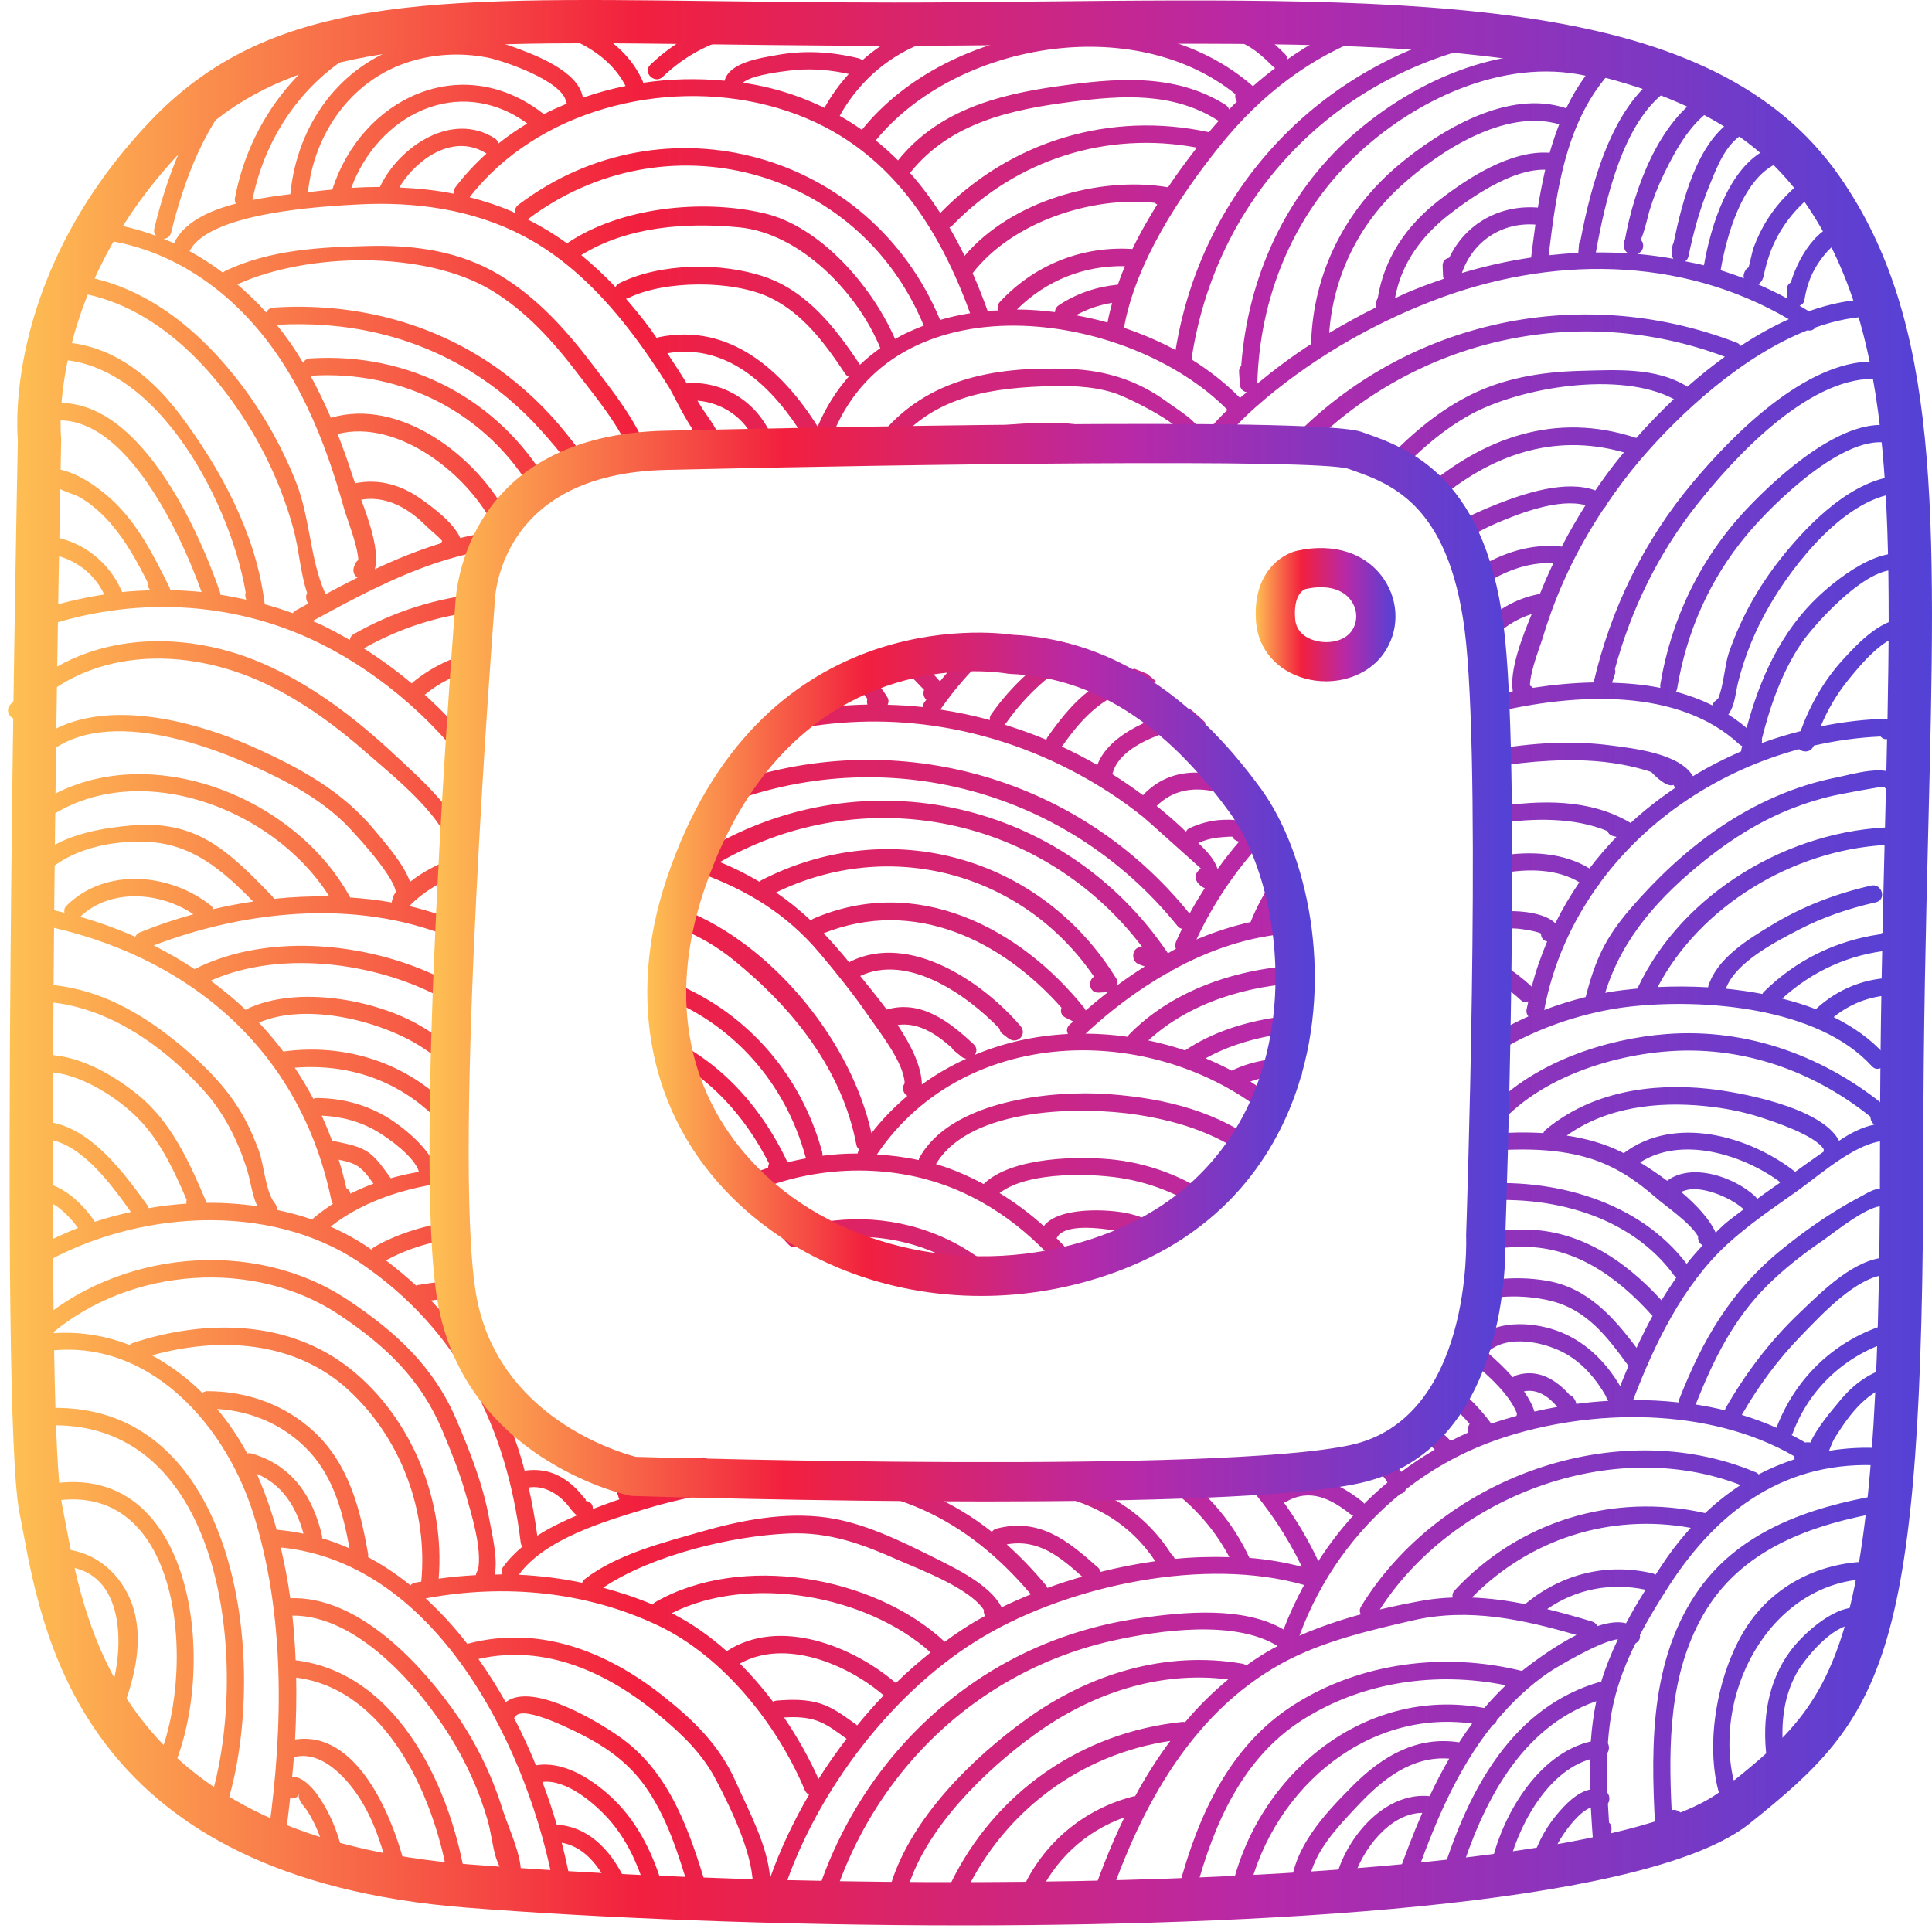 <?xml version="1.0" encoding="UTF-8"?> <svg xmlns="http://www.w3.org/2000/svg" width="79" height="79" viewBox="0 0 79 79" fill="none"><path d="M5.174 65.084C5.903 66.442 5.654 68.036 5.183 69.428C5.038 69.858 4.413 69.718 4.494 69.263C4.512 69.161 4.53 69.058 4.549 68.955C4.562 68.885 4.592 68.834 4.63 68.792C5.124 66.835 4.923 63.933 2.25 64.047C1.794 64.067 1.779 63.359 2.235 63.339C3.492 63.287 4.581 63.982 5.174 65.084ZM1.404 60.822C0.963 60.94 1.158 61.621 1.599 61.504C7.611 59.902 8.105 68.645 6.321 72.276C6.121 72.684 6.742 73.023 6.944 72.612C9.015 68.399 8.065 59.047 1.404 60.822ZM27.102 3.14C28.519 1.78 30.394 1.137 32.349 1.37C32.796 1.424 32.967 0.736 32.514 0.681C30.3 0.416 28.203 1.103 26.591 2.649C26.261 2.965 26.773 3.455 27.102 3.14ZM1.277 57.629C0.827 57.681 0.839 58.39 1.293 58.337C9.241 57.406 10.279 68.25 8.577 73.674C8.44 74.109 9.129 74.273 9.266 73.839C11.105 67.978 9.705 56.641 1.277 57.629ZM43.178 17.993C44.059 18.013 44.893 18.179 45.632 18.523C46.09 18.569 46.547 18.585 47.006 18.577C45.875 17.652 44.418 17.272 42.858 17.289C41.781 17.301 38.482 17.381 37.97 18.742C38.259 18.725 38.549 18.709 38.839 18.693C39.669 18.004 42.451 17.977 43.178 17.993ZM32.202 47.527C32.456 47.464 32.712 47.411 32.97 47.363C32.959 47.341 32.944 47.324 32.937 47.298C32.099 44.246 29.982 41.938 27.284 40.83C27.325 40.596 27.365 40.361 27.405 40.126C30.363 41.284 32.701 43.761 33.619 47.104C33.634 47.16 33.636 47.212 33.628 47.259C34.106 47.198 34.588 47.166 35.07 47.168C35.075 47.121 35.091 47.071 35.124 47.021C35.128 47.015 35.132 47.01 35.136 47.003C35.081 46.962 35.035 46.903 35.017 46.811C34.43 43.714 32.395 41.191 29.986 39.247C29.274 38.671 28.527 38.251 27.739 37.943C27.773 37.685 27.807 37.428 27.836 37.169C28.005 37.229 28.177 37.286 28.34 37.359C31.773 38.88 34.823 42.663 35.634 46.335C36.079 45.76 36.576 45.258 37.105 44.808C36.975 44.75 36.888 44.55 36.934 44.418C36.94 44.402 36.946 44.385 36.951 44.369C36.961 44.342 36.978 44.323 36.992 44.3C36.968 43.455 35.962 42.199 35.515 41.547C34.899 40.649 34.207 39.793 33.506 38.961C32.172 37.38 30.57 36.407 28.636 35.699C28.413 35.617 28.194 35.548 27.974 35.478C27.974 35.475 27.974 35.471 27.975 35.468C28.075 35.259 28.18 35.053 28.281 34.844C28.436 34.895 28.59 34.938 28.747 34.994C28.752 34.893 28.797 34.795 28.91 34.728C35.411 30.895 43.57 32.761 47.758 38.98C47.868 38.922 47.973 38.852 48.084 38.796C48.048 38.712 48.043 38.613 48.087 38.51C48.164 38.329 48.25 38.154 48.334 37.978C48.271 37.967 48.209 37.938 48.154 37.871C43.478 32.074 35.748 30.276 29.146 33.084C29.313 32.756 29.494 32.433 29.666 32.108C36.333 29.665 43.987 31.586 48.643 37.36C48.834 36.999 49.049 36.656 49.265 36.313C49.175 36.29 49.097 36.233 48.998 36.124C48.902 36.019 48.837 35.83 48.931 35.699L48.993 35.613C49.024 35.569 49.062 35.536 49.102 35.512C48.333 34.83 46.95 33.572 46.727 33.393C45.814 32.661 44.823 32.028 43.784 31.49C41.769 30.445 39.569 29.787 37.308 29.576C35.368 29.395 33.436 29.556 31.579 30.012C31.866 29.725 32.145 29.43 32.424 29.135C32.448 29.13 32.471 29.124 32.495 29.12C32.495 29.119 32.495 29.119 32.495 29.118C32.488 29.106 32.481 29.095 32.475 29.083C32.644 28.904 32.812 28.723 32.98 28.542C33.019 28.614 33.064 28.683 33.103 28.756C33.15 28.846 33.153 28.932 33.131 29.011C33.903 28.892 34.685 28.825 35.471 28.81C35.445 28.736 35.444 28.654 35.469 28.576C35.227 28.245 34.934 27.97 34.612 27.743C34.958 27.738 35.302 27.72 35.644 27.69C35.886 27.938 36.107 28.211 36.288 28.518C36.349 28.623 36.337 28.727 36.298 28.819C36.777 28.832 37.257 28.859 37.737 28.913C37.735 28.855 37.747 28.793 37.791 28.73C37.819 28.689 37.849 28.65 37.878 28.61C37.767 28.52 37.734 28.353 37.786 28.208C37.56 27.969 37.329 27.732 37.092 27.501C37.383 27.451 37.674 27.397 37.964 27.338C38.121 27.513 38.277 27.688 38.435 27.863C38.648 27.596 38.872 27.341 39.1 27.093C39.521 26.997 39.941 26.899 40.362 26.804C39.662 27.458 39.02 28.193 38.451 29.014C39.134 29.12 39.812 29.259 40.479 29.444C40.463 29.372 40.472 29.293 40.53 29.21C41.383 27.996 42.469 27.039 43.686 26.307C43.939 26.42 44.202 26.529 44.483 26.634C43.183 27.323 42.034 28.293 41.154 29.547C41.129 29.582 41.099 29.605 41.069 29.628C41.651 29.81 42.226 30.012 42.787 30.25C42.796 30.213 42.808 30.177 42.835 30.139C43.763 28.819 44.666 27.833 46.263 27.377C46.306 27.365 46.351 27.358 46.394 27.346C46.564 27.414 46.739 27.48 46.9 27.552C47.022 27.654 47.15 27.756 47.273 27.858C47.1 27.896 46.925 27.931 46.758 27.977C45.196 28.414 44.359 29.197 43.46 30.476C43.445 30.497 43.426 30.507 43.409 30.524C43.906 30.757 44.394 31.008 44.869 31.282C45.356 29.965 47.315 29.231 48.641 28.973C48.683 29.008 48.724 29.041 48.767 29.076C48.967 29.243 49.153 29.415 49.332 29.588C48.071 29.733 45.841 30.364 45.503 31.597C45.498 31.619 45.484 31.633 45.476 31.651C45.906 31.924 46.328 32.21 46.736 32.516C47.929 31.253 49.539 31.463 51.005 32.082C51.075 32.374 51.152 32.665 51.226 32.957C49.925 32.295 48.425 31.851 47.296 32.955C47.699 33.282 48.093 33.621 48.466 33.982C48.475 33.991 48.486 34.001 48.496 34.01C48.523 33.95 48.567 33.895 48.648 33.859C49.073 33.669 49.51 33.544 49.978 33.526C50.347 33.511 50.889 33.492 51.089 33.861C51.1 33.881 51.106 33.905 51.114 33.928C51.205 33.829 51.303 33.736 51.398 33.64C51.467 33.903 51.527 34.168 51.598 34.431C50.521 35.604 49.613 36.937 48.924 38.416C49.641 38.115 50.38 37.869 51.143 37.702C51.146 37.693 51.144 37.685 51.148 37.675C51.392 37.066 51.704 36.51 52.048 35.98C52.139 36.291 52.227 36.601 52.321 36.91C52.203 37.117 52.093 37.331 51.992 37.55C52.157 37.527 52.323 37.504 52.489 37.484C52.492 37.493 52.495 37.502 52.498 37.512C52.579 37.77 52.707 37.981 52.862 38.158C51.086 38.272 49.425 38.849 47.898 39.694C47.848 39.747 47.786 39.785 47.715 39.797C46.516 40.483 45.398 41.328 44.389 42.266C44.962 42.271 45.537 42.311 46.108 42.394C46.124 42.366 46.135 42.338 46.161 42.311C47.915 40.504 50.588 39.563 53.318 39.464C53.338 39.691 53.366 39.914 53.381 40.145C53.382 40.16 53.387 40.172 53.388 40.188C50.962 40.269 48.583 41.042 46.956 42.544C47.463 42.652 47.966 42.783 48.459 42.952C48.461 42.95 48.462 42.947 48.464 42.946C49.859 42.01 51.647 41.573 53.356 41.485C53.345 41.72 53.331 41.956 53.32 42.191C51.938 42.27 50.491 42.612 49.298 43.274C49.661 43.428 50.019 43.594 50.367 43.781C50.373 43.778 50.375 43.773 50.382 43.77C51.267 43.346 52.257 43.217 53.264 43.28C53.251 43.512 53.242 43.743 53.228 43.975C52.499 43.926 51.783 43.988 51.127 44.222C51.597 44.52 52.042 44.856 52.47 45.215C52.352 45.425 52.236 45.633 52.123 45.838C47.471 41.783 39.532 41.775 35.858 47.205C36.436 47.245 37.009 47.312 37.565 47.436C37.572 47.408 37.575 47.38 37.591 47.351C38.868 45.004 42.99 44.569 45.336 44.739C47.783 44.918 49.831 45.495 51.579 46.811C51.457 47.021 51.331 47.226 51.201 47.428C49.882 46.422 48.383 45.877 46.519 45.585C44.276 45.233 39.668 45.246 38.272 47.602C38.284 47.605 38.297 47.607 38.308 47.61C38.985 47.814 39.617 48.096 40.222 48.416C41.363 47.296 44.185 47.251 45.655 47.431C47.152 47.615 48.611 48.203 49.823 49.108C49.745 49.181 49.674 49.256 49.591 49.327C49.493 49.411 49.397 49.489 49.299 49.572C48.332 48.884 47.194 48.421 46.04 48.206C44.803 47.975 42.051 47.868 40.874 48.784C41.516 49.181 42.122 49.629 42.681 50.136C43.291 49.329 45.362 49.437 46.171 49.625C46.817 49.774 47.426 50.096 47.987 50.5C47.725 50.63 47.462 50.756 47.192 50.873C47.046 50.786 46.904 50.694 46.751 50.618C46.325 50.409 43.602 49.804 43.214 50.615C43.211 50.621 43.206 50.623 43.203 50.629C43.597 51.024 43.968 51.444 44.316 51.884C44.286 51.892 44.255 51.902 44.226 51.91C44.004 51.971 43.826 52.082 43.67 52.212C42.231 50.423 40.403 48.987 38.143 48.301C35.582 47.523 32.549 47.788 30.151 49.059C30.001 48.871 29.855 48.68 29.71 48.488C29.762 48.46 29.81 48.426 29.862 48.399C29.416 47.649 28.897 46.957 28.296 46.33C28.265 46.274 28.23 46.22 28.2 46.164C28.009 45.706 27.83 45.243 27.646 44.783C27.729 44.85 27.812 44.917 27.892 44.983C28.869 45.789 29.672 46.758 30.337 47.828C30.375 47.856 30.408 47.895 30.435 47.947C30.458 47.994 30.482 48.041 30.506 48.088C30.799 47.959 31.103 47.853 31.409 47.753C31.409 47.693 31.42 47.634 31.447 47.581C30.464 45.625 28.993 44.016 27.12 43.126C27.087 42.964 27.033 42.821 26.966 42.69C26.987 42.563 27.01 42.436 27.032 42.309C29.313 43.255 31.096 45.166 32.202 47.527ZM49.789 35.534C50.066 35.146 50.362 34.772 50.67 34.411C50.651 34.407 50.633 34.407 50.612 34.401C50.501 34.365 50.428 34.298 50.387 34.211C50.212 34.209 49.839 34.243 49.772 34.252C49.509 34.285 49.252 34.358 49.01 34.466C49.005 34.468 49.001 34.468 48.996 34.47C49.33 34.782 49.661 35.137 49.789 35.534ZM31.131 35.994C36.37 33.297 42.573 34.999 45.656 40.031C45.707 40.116 45.706 40.204 45.685 40.288C46.052 40.017 46.427 39.761 46.811 39.519L46.586 39.438C46.169 39.291 46.316 38.633 46.724 38.746C42.675 33.385 35.358 31.86 29.434 35.251C30.025 35.488 30.555 35.76 31.054 36.056C31.077 36.034 31.098 36.012 31.131 35.994ZM44.34 41.22C44.364 41.25 44.38 41.283 44.394 41.316C44.689 41.059 44.992 40.81 45.301 40.57L44.921 40.588C44.534 40.606 44.468 40.102 44.735 39.935C41.822 35.682 36.414 34.225 31.735 36.493C32.237 36.842 32.709 37.218 33.153 37.639C33.184 37.61 33.217 37.583 33.261 37.564C37.451 35.756 41.667 37.889 44.34 41.22ZM36.259 41.281C37.665 40.869 38.839 41.786 39.813 42.701C39.962 42.84 39.947 43.008 39.86 43.132C41.065 42.629 42.355 42.344 43.67 42.28C43.607 42.163 43.61 42.019 43.736 41.899C43.784 41.854 43.837 41.812 43.886 41.767C43.779 41.714 43.671 41.66 43.564 41.607C43.385 41.519 43.354 41.351 43.405 41.206C40.93 38.418 37.361 36.7 33.679 38.161C34.034 38.535 34.382 38.93 34.728 39.356C34.749 39.34 34.765 39.321 34.792 39.307C37.215 38.131 40.185 40.153 41.724 41.948C42.024 42.298 41.596 42.735 41.234 42.459C41.155 42.399 41.075 42.338 40.996 42.277C40.914 42.215 40.881 42.141 40.875 42.067C39.495 40.632 37.097 38.994 35.175 39.908C35.48 40.288 35.871 40.759 36.259 41.281ZM37.696 44.346C38.268 43.928 38.878 43.581 39.512 43.29C39.448 43.282 39.384 43.262 39.323 43.212C39.219 43.127 39.114 43.042 39.01 42.958C38.966 42.922 38.934 42.882 38.915 42.84C38.28 42.28 37.554 41.79 36.704 41.912C37.243 42.72 37.68 43.585 37.696 44.346ZM72.043 30.216C72.055 30.266 72.056 30.32 72.037 30.384C72.556 30.192 73.088 30.035 73.626 29.896C74.016 28.823 74.575 27.835 75.35 26.983C75.988 26.282 77.052 25.142 78.096 25.325C78.546 25.404 78.378 26.092 77.931 26.014C77.137 25.874 76.025 27.248 75.574 27.805C75.105 28.383 74.734 29.022 74.448 29.702C75.376 29.514 76.324 29.402 77.281 29.385C77.657 29.378 77.745 29.844 77.47 30.043C77.415 30.082 77.361 30.122 77.305 30.162C77.148 30.276 76.996 30.226 76.897 30.116C75.974 30.156 75.061 30.285 74.169 30.488C74.156 30.51 74.144 30.532 74.131 30.554C74.007 30.772 73.724 30.767 73.567 30.634C70.315 31.51 67.392 33.428 65.434 36.085C65.414 36.134 65.382 36.179 65.342 36.217C64.274 37.704 63.498 39.41 63.142 41.298C63.71 41.083 64.281 40.905 64.838 40.769C65.23 39.249 65.633 38.356 66.68 37.144C67.753 35.901 68.963 34.76 70.324 33.836C71.766 32.856 73.395 32.124 75.109 31.788C75.719 31.668 77.228 31.194 77.653 31.811C77.912 32.188 77.302 32.549 77.044 32.175C77.016 32.133 75.197 32.485 75.007 32.527C74.417 32.657 73.835 32.839 73.273 33.06C71.994 33.563 70.83 34.288 69.76 35.141C67.875 36.644 66.342 38.32 65.636 40.598C65.691 40.588 65.748 40.575 65.804 40.566C66.167 40.505 66.557 40.459 66.958 40.422C66.961 40.414 66.96 40.407 66.964 40.398C68.788 36.508 73.19 33.904 77.45 33.824C77.852 33.816 77.943 34.412 77.555 34.519C77.478 34.54 77.401 34.56 77.325 34.582C77.227 34.608 77.144 34.592 77.074 34.554C73.324 34.768 69.539 37.024 67.782 40.361C68.448 40.329 69.143 40.33 69.847 40.371C69.85 40.355 69.846 40.342 69.852 40.325C70.215 39.174 71.472 38.414 72.46 37.818C73.718 37.057 75.082 36.537 76.514 36.212C76.957 36.112 77.154 36.792 76.709 36.894C75.604 37.144 74.543 37.501 73.536 38.026C72.582 38.523 70.961 39.355 70.571 40.428C71.071 40.478 71.571 40.547 72.064 40.643C72.079 40.616 72.091 40.588 72.117 40.563C73.43 39.266 75.051 38.471 76.856 38.206C76.91 38.161 76.979 38.13 77.074 38.134C77.151 38.137 77.229 38.141 77.307 38.144C77.765 38.166 77.777 38.809 77.323 38.853C75.632 39.015 74.116 39.699 72.872 40.833C73.344 40.954 73.809 41.092 74.249 41.265C75.162 40.418 76.323 39.958 77.576 39.981C78.032 39.99 78.049 40.698 77.592 40.689C76.615 40.672 75.724 40.988 74.978 41.589C75.766 41.98 76.471 42.469 77.03 43.084C77.335 43.421 76.846 43.934 76.54 43.596C74.346 41.178 69.617 40.808 66.564 41.17C64.915 41.365 62.95 41.967 61.313 42.971C61.336 42.691 61.352 42.412 61.368 42.132C61.735 41.925 62.11 41.729 62.496 41.561C62.435 41.488 62.401 41.391 62.422 41.273C62.439 41.172 62.47 41.075 62.489 40.974C62.39 40.999 62.279 40.984 62.181 40.891C61.951 40.672 61.693 40.481 61.434 40.291C61.438 40.002 61.436 39.713 61.435 39.424C61.863 39.697 62.265 40.002 62.633 40.347C62.794 39.707 63.014 39.094 63.262 38.498C63.237 38.489 63.211 38.482 63.184 38.471C63.06 38.422 63.013 38.291 63.007 38.168C62.759 38.059 62.161 37.98 62.048 37.972C61.839 37.955 61.621 37.967 61.409 37.994C61.402 37.759 61.394 37.523 61.385 37.287C61.486 37.275 61.588 37.262 61.693 37.259C62.184 37.244 63.16 37.323 63.598 37.751C63.885 37.167 64.216 36.61 64.58 36.077C63.701 35.541 62.499 35.49 61.307 35.73C61.293 35.49 61.28 35.249 61.264 35.009C62.605 34.772 63.961 34.88 64.993 35.511C65.335 35.06 65.705 34.63 66.098 34.221L65.964 34.188C65.835 34.158 65.763 34.077 65.729 33.983C64.365 33.417 62.711 33.447 61.175 33.673C61.16 33.446 61.144 33.217 61.127 32.989C63.011 32.713 64.991 32.653 66.654 33.638C66.662 33.643 66.666 33.65 66.673 33.656C67.241 33.126 67.859 32.652 68.502 32.212C68.485 32.185 68.467 32.159 68.449 32.133C68.441 32.12 68.44 32.108 68.434 32.095C68.242 32.174 67.938 32.001 67.517 31.564C67.13 31.439 66.737 31.34 66.338 31.267C65.359 31.083 64.359 31.058 63.367 31.109C62.589 31.148 61.807 31.237 61.033 31.373C61.025 31.138 61.015 30.901 61.011 30.66C62.608 30.376 64.264 30.271 65.855 30.479C66.763 30.598 68.679 30.8 69.225 31.738C69.856 31.355 70.517 31.017 71.197 30.721C71.199 30.701 71.195 30.684 71.2 30.663C71.212 30.61 71.226 30.558 71.238 30.505C71.195 30.49 71.153 30.466 71.115 30.43C68.648 28.138 64.483 28.312 60.996 29.157C60.994 28.926 60.993 28.698 60.99 28.465C61.044 28.453 61.096 28.438 61.151 28.426C61.089 28.404 61.032 28.365 60.986 28.3C60.98 27.853 60.966 27.406 60.945 26.959C61.168 27.275 61.382 27.596 61.582 27.922C61.683 28.086 61.629 28.243 61.518 28.343C61.633 28.319 61.742 28.289 61.858 28.266C61.717 27.376 62.257 26.024 62.632 25.107C61.967 25.322 61.387 25.697 60.917 26.243C60.913 26.248 60.908 26.248 60.904 26.253C60.882 25.95 60.846 25.653 60.809 25.357C61.413 24.812 62.146 24.434 62.957 24.286C62.961 24.285 62.963 24.286 62.967 24.286C63.135 23.86 63.321 23.443 63.516 23.03C62.438 22.972 61.456 23.39 60.564 23.966C60.508 23.725 60.437 23.492 60.363 23.261C61.422 22.614 62.58 22.21 63.86 22.351C64.159 21.773 64.483 21.208 64.832 20.658C63.746 20.362 62.145 20.988 61.23 21.375C60.763 21.573 60.319 21.809 59.887 22.072C59.768 21.84 59.638 21.62 59.497 21.409C60.103 21.076 60.727 20.804 61.214 20.613C62.299 20.186 64.024 19.602 65.235 20.053C65.493 19.675 65.758 19.303 66.042 18.943C66.156 18.797 66.28 18.648 66.403 18.499C63.462 17.661 60.889 18.672 58.754 20.479C58.587 20.307 58.414 20.142 58.23 19.989C60.637 17.928 63.59 16.809 66.908 17.909C67.377 17.377 67.893 16.84 68.445 16.319C66.234 15.143 62.144 15.842 60.125 16.954C59.024 17.56 58.075 18.39 57.206 19.292C56.994 19.171 56.776 19.06 56.55 18.959C57.558 17.887 58.686 16.894 59.998 16.214C61.45 15.461 63.026 15.205 64.645 15.164C66.091 15.127 67.71 15.016 68.982 15.801C68.988 15.804 68.99 15.81 68.997 15.814C69.485 15.382 70 14.973 70.531 14.587C64.462 12.312 57.928 13.905 53.589 18.22C53.261 18.193 52.936 18.181 52.61 18.181C57.19 13.256 64.407 11.462 71.02 14.015C71.098 14.046 71.143 14.094 71.173 14.147C71.811 13.726 72.472 13.354 73.145 13.052C68.694 10.443 63.342 10.459 58.563 12.307C55.967 13.31 53.439 14.797 51.349 16.644C50.748 17.175 50.206 17.76 49.7 18.375C49.369 18.409 49.04 18.442 48.711 18.473C48.62 18.398 48.56 18.285 48.587 18.14C48.703 17.491 46.106 16.243 45.557 16.068C44.607 15.765 43.587 15.762 42.599 15.801C40.122 15.9 37.922 16.345 36.385 18.448C36.715 18.545 37.041 18.657 37.365 18.775C37.227 18.783 37.092 18.789 36.954 18.798C35.338 18.613 33.83 18.312 32.082 18.436C31.189 18.499 30.303 18.61 29.425 18.768C29.098 18.726 28.77 18.678 28.444 18.649C28.527 18.618 28.608 18.579 28.692 18.549C28.683 18.482 28.696 18.419 28.718 18.361C28.587 18.135 28.454 17.91 28.323 17.685C28.283 17.617 28.275 17.552 28.279 17.491C27.883 16.892 27.511 16.081 27.332 15.798C26.81 14.97 26.261 14.161 25.657 13.391C24.483 11.896 23.099 10.537 21.402 9.647C19.333 8.562 16.98 8.237 14.668 8.358C13.272 8.432 8.546 8.673 7.753 10.27C8.226 10.53 8.682 10.823 9.116 11.151C9.143 11.122 9.173 11.095 9.216 11.075C11.036 10.207 13.097 10.105 15.088 10.057C16.963 10.012 18.794 10.267 20.426 11.244C21.938 12.15 23.134 13.47 24.192 14.861C25.056 15.997 26.043 17.219 26.532 18.589C26.293 18.596 26.055 18.605 25.822 18.625C25.326 17.387 24.336 16.211 23.583 15.224C22.602 13.939 21.488 12.707 20.089 11.867C17.378 10.239 12.591 10.313 9.705 11.628C10.12 11.986 10.519 12.364 10.887 12.778C10.937 12.672 11.03 12.587 11.179 12.577C14.403 12.364 17.609 13.145 20.272 15.012C21.384 15.793 22.374 16.736 23.216 17.802C23.461 18.113 23.781 18.511 24.081 18.941C23.852 19.007 23.631 19.092 23.413 19.181C22.959 18.541 22.433 17.946 22.129 17.605C21.286 16.663 20.318 15.845 19.241 15.181C16.845 13.705 14.102 13.119 11.315 13.282C11.492 13.503 11.666 13.728 11.83 13.962C12.031 14.246 12.216 14.539 12.394 14.837C12.446 14.741 12.536 14.665 12.675 14.657C16.755 14.393 20.373 16.341 22.378 19.709C22.179 19.836 21.988 19.978 21.803 20.131C19.94 16.94 16.523 15.119 12.696 15.365C13.001 15.923 13.278 16.498 13.529 17.084C16.353 16.249 19.533 18.653 20.822 21.195C20.542 21.588 20.312 22.013 20.125 22.463C17.546 22.84 15.225 24.057 12.777 25.395C12.857 25.431 12.941 25.456 13.022 25.494C13.449 25.691 13.877 25.923 14.302 26.17C14.313 26.078 14.361 25.988 14.468 25.927C16.102 24.995 17.842 24.462 19.585 24.281C19.54 24.519 19.504 24.761 19.473 25.005C17.903 25.193 16.343 25.683 14.875 26.512C15.547 26.94 16.208 27.419 16.839 27.948C16.852 27.933 16.857 27.918 16.874 27.904C17.609 27.299 18.453 26.896 19.347 26.655C19.34 26.899 19.338 27.142 19.338 27.386C18.629 27.597 17.962 27.919 17.386 28.395C17.379 28.4 17.372 28.401 17.365 28.405C17.762 28.764 18.146 29.139 18.509 29.532C18.534 29.506 18.558 29.481 18.595 29.461C18.854 29.325 19.117 29.206 19.384 29.101C19.397 29.356 19.411 29.609 19.426 29.858C19.277 29.922 19.127 29.982 18.981 30.058C19.129 30.234 19.267 30.416 19.406 30.598C19.378 30.96 19.355 31.321 19.339 31.677C17.673 29.267 15.119 27.227 12.684 26.117C9.096 24.48 5.018 24.419 1.342 25.785C0.914 25.944 0.722 25.262 1.147 25.104C2.16 24.728 3.205 24.471 4.262 24.309C3.7 23.108 2.395 22.462 1.096 22.654C0.645 22.72 0.635 22.011 1.08 21.945C2.757 21.698 4.343 22.669 4.993 24.209C5.377 24.169 5.761 24.148 6.146 24.135C6.128 24.111 6.111 24.087 6.094 24.062C6.032 23.976 6.021 23.892 6.039 23.815C5.61 22.964 5.149 22.123 4.523 21.401C4.167 20.989 3.75 20.622 3.282 20.342C3.04 20.197 2.315 20.03 2.174 19.784C2.092 19.946 1.905 20.056 1.699 19.947L1.635 19.913C1.485 19.832 1.441 19.676 1.459 19.519L1.469 19.434C1.482 19.322 1.606 19.196 1.716 19.177C2.699 19.004 3.807 19.749 4.506 20.374C5.611 21.362 6.287 22.719 6.934 24.026C6.951 24.062 6.957 24.096 6.964 24.13C7.391 24.138 7.818 24.165 8.243 24.208C7.366 21.752 4.885 16.368 1.716 17.297C1.278 17.426 1.083 16.745 1.521 16.616C5.34 15.496 8.042 21.441 8.998 24.218C9.01 24.254 9.009 24.286 9.01 24.319C9.365 24.373 9.716 24.443 10.066 24.52C10.057 24.487 10.049 24.453 10.04 24.42C10.021 24.347 10.029 24.285 10.047 24.227C9.392 20.362 6.13 14.252 1.723 14.725C1.269 14.774 1.257 14.065 1.707 14.017C4.102 13.76 5.997 15.131 7.381 16.982C9.027 19.185 10.432 21.783 10.801 24.534C10.803 24.541 10.805 24.548 10.807 24.555C10.806 24.555 10.805 24.555 10.805 24.555C10.809 24.585 10.816 24.615 10.82 24.645C10.823 24.667 10.817 24.685 10.815 24.706C11.203 24.813 11.589 24.931 11.97 25.073C11.998 25.03 12.036 24.991 12.092 24.961C12.267 24.865 12.441 24.77 12.614 24.675C12.578 24.635 12.548 24.59 12.536 24.54C12.533 24.523 12.529 24.507 12.525 24.49C12.504 24.395 12.523 24.315 12.559 24.247C12.273 23.398 12.233 22.472 11.991 21.599C11.582 20.12 10.965 18.71 10.159 17.405C8.444 14.632 5.768 12.003 2.329 11.885C1.874 11.87 1.857 11.161 2.313 11.177C5.317 11.28 7.758 13.088 9.585 15.369C10.644 16.691 11.492 18.164 12.114 19.74C12.677 21.168 12.677 22.856 13.28 24.221C13.292 24.25 13.294 24.276 13.301 24.303C13.743 24.066 14.182 23.836 14.621 23.616C14.447 23.521 14.415 23.312 14.487 23.144L14.529 23.046C14.559 22.976 14.604 22.933 14.653 22.903C14.624 22.295 14.168 21.153 14.069 20.799C13.881 20.121 13.675 19.449 13.441 18.785C12.92 17.307 12.266 15.874 11.386 14.573C9.588 11.914 6.843 9.94 3.573 9.748C3.121 9.722 3.102 9.014 3.558 9.04C4.549 9.098 5.494 9.312 6.386 9.646C6.317 9.573 6.278 9.471 6.31 9.344C6.857 7.086 7.821 4.487 9.563 2.874C9.897 2.565 10.409 3.054 10.074 3.363C8.433 4.883 7.512 7.39 6.998 9.508C6.955 9.686 6.819 9.762 6.678 9.766C6.824 9.826 6.973 9.88 7.116 9.947C7.512 9.098 8.519 8.621 9.644 8.327C9.61 8.264 9.591 8.189 9.607 8.101C10.269 4.551 12.866 1.518 16.414 0.603C19.406 -0.169 24.799 0.016 26.283 3.322C26.293 3.344 26.293 3.364 26.298 3.385C27.406 3.217 28.529 3.197 29.63 3.3C29.822 2.54 31.122 2.369 31.761 2.252C32.881 2.046 34.003 2.112 35.105 2.382C35.17 2.399 35.219 2.429 35.258 2.465C35.868 1.923 36.57 1.483 37.346 1.156C37.766 0.98 37.957 1.663 37.541 1.838C36.164 2.417 35.059 3.436 34.337 4.735C34.651 4.915 34.955 5.105 35.245 5.311C35.248 5.306 35.248 5.301 35.252 5.297C38.806 0.879 46.807 -0.357 51.234 3.525C51.527 3.264 51.833 3.019 52.143 2.782C52.113 2.766 52.083 2.751 52.055 2.723C51.583 2.248 51.147 1.856 50.496 1.642C50.064 1.5 50.228 0.81 50.66 0.952C51.435 1.207 51.98 1.642 52.545 2.211C52.611 2.278 52.636 2.353 52.642 2.426C53.631 1.735 54.701 1.158 55.872 0.749C56.303 0.598 56.496 1.28 56.067 1.43C53.582 2.299 51.531 3.91 49.891 5.952C48.225 8.026 46.436 10.746 45.96 13.404C46.694 13.653 47.406 13.955 48.07 14.316C49.138 7.725 54.019 2.56 60.552 1.127C60.996 1.03 61.193 1.71 60.747 1.808C54.376 3.205 49.699 8.211 48.726 14.658C48.724 14.671 48.717 14.679 48.714 14.691C49.453 15.153 50.127 15.68 50.703 16.27C50.792 16.189 50.892 16.119 50.981 16.039C50.839 16.012 50.711 15.909 50.698 15.716C50.687 15.548 50.675 15.38 50.665 15.211C50.658 15.102 50.695 15.019 50.753 14.961C51.023 11.379 52.528 7.998 55.245 5.578C57.885 3.227 61.749 1.528 65.297 2.469C65.308 2.472 65.315 2.479 65.326 2.483C65.363 2.442 65.396 2.398 65.435 2.357C65.749 2.026 66.26 2.516 65.946 2.847C64.036 4.857 63.647 7.78 63.324 10.439C63.728 10.395 64.131 10.36 64.536 10.342C64.546 10.223 64.556 10.106 64.566 9.988C64.571 9.917 64.597 9.861 64.63 9.813C65.064 7.53 65.906 4.403 67.817 3.087C68.194 2.829 68.555 3.438 68.181 3.696C66.361 4.949 65.629 8.242 65.255 10.323C65.702 10.32 66.147 10.33 66.591 10.362C66.576 10.352 66.561 10.348 66.547 10.337C66.535 10.328 66.524 10.318 66.512 10.309C66.425 10.242 66.407 10.126 66.413 10.022C66.389 9.939 66.404 9.864 66.444 9.798C66.831 7.681 67.842 4.907 69.769 3.776C70.163 3.545 70.527 4.153 70.133 4.384C69.159 4.956 68.531 6.106 68.048 7.094C67.807 7.589 67.603 8.1 67.443 8.628C67.414 8.72 67.21 9.606 67.088 9.793C67.105 9.817 67.123 9.841 67.139 9.866C67.222 9.981 67.202 10.202 67.091 10.292C67.077 10.303 67.062 10.316 67.048 10.328C67.018 10.352 66.987 10.368 66.956 10.384C67.448 10.43 67.938 10.493 68.424 10.581C68.371 10.51 68.341 10.418 68.354 10.309C68.364 10.232 68.373 10.154 68.383 10.077C68.39 10.02 68.407 9.972 68.432 9.934C68.793 8.213 69.403 5.764 70.928 4.858C71.319 4.625 71.683 5.233 71.291 5.466C70.534 5.915 70.2 6.852 69.881 7.632C69.506 8.551 69.243 9.502 69.044 10.473C69.023 10.575 68.972 10.641 68.909 10.685C69.165 10.739 69.422 10.782 69.675 10.85C69.952 9.252 70.673 6.853 72.256 6.092C72.664 5.896 73.03 6.503 72.619 6.7C71.226 7.37 70.596 9.656 70.359 11.042C70.359 11.045 70.357 11.046 70.357 11.049C70.676 11.151 70.994 11.259 71.309 11.382C71.287 11.303 71.292 11.217 71.334 11.129C71.341 11.114 71.349 11.098 71.356 11.083C71.392 11.007 71.445 10.964 71.501 10.935C71.566 10.699 71.653 10.267 71.707 10.121C71.859 9.71 72.048 9.318 72.285 8.949C72.732 8.252 73.302 7.678 73.973 7.194C74.342 6.928 74.704 7.538 74.336 7.802C73.609 8.327 73.018 8.999 72.613 9.801C72.411 10.201 72.27 10.621 72.166 11.057C72.118 11.258 72.113 11.435 71.956 11.58C71.936 11.598 71.912 11.613 71.888 11.627C72.296 11.806 72.701 11.997 73.098 12.215C73.096 12.203 73.09 12.194 73.089 12.182C73.082 12.071 73.075 11.96 73.068 11.849C73.059 11.702 73.13 11.606 73.226 11.552C73.584 10.37 74.541 8.845 75.827 9.151C76.272 9.257 76.105 9.946 75.662 9.84C75.103 9.707 74.566 10.422 74.303 10.835C74.026 11.27 73.865 11.748 73.786 12.256C73.765 12.394 73.681 12.47 73.582 12.501C73.708 12.577 73.838 12.646 73.963 12.726C74.854 12.409 75.761 12.226 76.666 12.231C77.122 12.234 77.138 12.942 76.681 12.939C75.867 12.934 75.046 13.104 74.235 13.39C74.16 13.489 74.045 13.544 73.914 13.504C71.239 14.555 68.713 16.88 67.059 18.819C66.57 19.393 66.121 19.999 65.698 20.622C65.673 20.686 65.636 20.743 65.585 20.785C65.029 21.623 64.528 22.498 64.101 23.409C63.701 24.262 63.364 25.144 63.093 26.045C62.977 26.429 62.562 27.453 62.56 28.035C62.606 28.055 62.647 28.085 62.683 28.125C63.502 28 64.336 27.919 65.164 27.905C65.862 24.902 67.219 22.115 69.204 19.746C70.865 17.764 73.799 14.789 76.566 14.782C77.022 14.781 77.038 15.489 76.581 15.491C73.876 15.498 70.927 18.69 69.376 20.653C67.802 22.646 66.694 24.924 66.033 27.363C66.054 27.421 66.061 27.486 66.034 27.565C65.995 27.682 65.955 27.799 65.916 27.916C66.589 27.939 67.255 27.998 67.895 28.128C67.887 28.087 67.882 28.044 67.89 27.996C68.336 25.284 69.553 22.785 71.448 20.787C72.708 19.456 75.483 16.916 77.473 17.448C77.914 17.565 77.749 18.254 77.308 18.137C75.469 17.645 72.463 20.629 71.442 21.851C69.918 23.674 68.963 25.823 68.578 28.162C68.57 28.21 68.552 28.249 68.531 28.284C69.047 28.426 69.546 28.607 70.014 28.841C70.044 28.761 70.097 28.689 70.167 28.637C70.185 28.624 70.201 28.61 70.219 28.598C70.228 28.591 70.236 28.591 70.245 28.586C70.478 28.079 70.525 27.185 70.688 26.709C70.813 26.348 70.954 25.987 71.11 25.637C71.555 24.638 72.132 23.701 72.811 22.844C73.966 21.388 75.769 19.551 77.727 19.446C78.183 19.421 78.198 20.129 77.743 20.154C75.51 20.274 73.348 23.044 72.338 24.794C71.778 25.762 71.346 26.804 71.075 27.89C70.957 28.36 70.949 28.822 70.673 29.219C70.933 29.385 71.183 29.565 71.419 29.769C71.957 27.758 72.825 25.821 74.369 24.375C75.233 23.564 77.487 21.79 78.581 23.096C78.871 23.443 78.383 23.957 78.091 23.608C77.013 22.321 74.164 25.538 73.635 26.336C72.854 27.518 72.385 28.851 72.043 30.216ZM18.079 22.117C17.915 21.929 17.611 21.685 17.523 21.598C17.343 21.421 17.157 21.245 16.958 21.09C16.329 20.597 15.575 20.293 14.77 20.433C15.118 21.366 15.518 22.534 15.328 23.276C16.225 22.852 17.125 22.491 18.044 22.209C18.051 22.176 18.062 22.146 18.079 22.117ZM13.805 17.748C14.025 18.31 14.231 18.878 14.412 19.451C14.441 19.541 14.479 19.649 14.52 19.76C15.496 19.566 16.402 19.826 17.209 20.399C17.677 20.731 18.552 21.367 18.819 21.998C19.304 21.879 19.799 21.789 20.301 21.726C19.27 19.458 16.285 17.105 13.805 17.748ZM45.997 10.882C44.319 10.854 42.781 11.464 41.581 12.656C42.099 12.657 42.619 12.698 43.138 12.761C43.141 12.657 43.184 12.554 43.294 12.481C44.025 11.997 44.84 11.723 45.709 11.64C45.798 11.386 45.892 11.133 45.997 10.882ZM43.995 12.892C44.43 12.973 44.862 13.067 45.287 13.188C45.336 12.919 45.403 12.652 45.477 12.384C44.952 12.466 44.459 12.637 43.995 12.892ZM47.318 8.362C47.281 8.345 47.249 8.324 47.224 8.295C44.625 8.004 41.369 9.098 39.771 11.17C39.991 11.671 40.195 12.185 40.385 12.713C40.529 12.699 40.676 12.702 40.822 12.693C40.778 12.582 40.785 12.453 40.889 12.341C42.298 10.828 44.245 10.048 46.304 10.182C46.602 9.558 46.951 8.953 47.318 8.362ZM48.94 6.035C45.258 5.345 41.559 6.518 38.942 9.22C38.904 9.258 38.864 9.284 38.823 9.301C39.041 9.677 39.248 10.063 39.442 10.462C41.339 8.225 44.943 7.179 47.761 7.657C48.14 7.089 48.539 6.553 48.94 6.035ZM49.84 4.935C49.819 4.927 49.799 4.925 49.777 4.911C47.968 3.768 45.905 3.895 43.864 4.155C41.37 4.473 38.872 5.001 37.222 7.057C37.218 7.062 37.213 7.064 37.209 7.068C37.66 7.579 38.072 8.127 38.448 8.711C41.314 5.764 45.401 4.534 49.418 5.402C49.423 5.403 49.425 5.406 49.43 5.408C49.563 5.246 49.703 5.092 49.84 4.935ZM35.811 5.741C36.128 5.998 36.434 6.269 36.72 6.558C38.345 4.539 40.734 3.882 43.208 3.532C45.564 3.199 48.012 2.96 50.113 4.288C50.191 4.337 50.233 4.404 50.258 4.474C50.361 4.364 50.469 4.261 50.576 4.154C50.515 4.063 50.496 3.951 50.517 3.849C46.334 0.481 39.068 1.756 35.811 5.741ZM30.382 3.383C30.777 3.443 31.168 3.517 31.551 3.615C32.334 3.815 33.048 4.087 33.712 4.41C33.993 3.903 34.328 3.442 34.707 3.024C34.005 2.87 33.296 2.799 32.573 2.858C32.282 2.882 30.732 3.037 30.382 3.383ZM11.873 7.94C12.141 5.114 13.886 2.645 16.672 1.809C18.072 1.388 19.593 1.415 20.971 1.913C21.867 2.237 23.627 2.896 23.829 3.963C23.831 3.975 23.828 3.985 23.829 3.996C24.4 3.795 24.987 3.637 25.581 3.514C24.048 0.566 18.704 0.55 16.004 1.469C13.011 2.487 10.925 5.124 10.323 8.178C10.851 8.074 11.382 7.998 11.873 7.94ZM13.588 7.753C14.771 4.042 18.843 2.056 22.187 4.628C22.206 4.642 22.213 4.658 22.227 4.673C22.536 4.512 22.857 4.371 23.18 4.236C23.169 4.211 23.154 4.189 23.148 4.158C22.985 3.295 20.57 2.477 19.93 2.353C18.823 2.138 17.676 2.204 16.605 2.569C14.303 3.353 12.843 5.506 12.592 7.859C12.791 7.837 12.98 7.816 13.147 7.795C13.293 7.776 13.441 7.768 13.588 7.753ZM20.229 5.654C20.316 5.709 20.362 5.786 20.382 5.866C20.756 5.568 21.151 5.296 21.561 5.047C18.729 3.002 15.45 4.72 14.365 7.681C14.755 7.657 15.145 7.644 15.535 7.644C16.31 5.998 18.473 4.536 20.229 5.654ZM18.619 7.66C19 7.156 19.43 6.697 19.894 6.278C19.893 6.277 19.892 6.277 19.892 6.277C18.595 5.451 17.118 6.427 16.379 7.578C16.371 7.607 16.367 7.635 16.349 7.666C16.349 7.666 16.349 7.666 16.349 7.667C17.087 7.702 17.823 7.775 18.546 7.92C18.538 7.834 18.556 7.744 18.619 7.66ZM38.441 13.082C38.839 12.963 39.25 12.877 39.668 12.808C38.185 8.735 35.824 5.438 31.386 4.305C27.108 3.212 21.964 4.503 19.202 8.065C19.788 8.215 20.367 8.404 20.93 8.645C20.974 8.664 21.013 8.69 21.056 8.709C21.044 8.589 21.079 8.463 21.198 8.373C27.173 3.851 35.598 6.229 38.441 13.082ZM23.204 9.937C25.384 8.473 28.689 8.131 31.225 8.715C33.556 9.252 35.664 11.714 36.599 13.861C36.972 13.645 37.368 13.471 37.773 13.315C35.099 6.819 27.171 4.75 21.576 8.97C22.14 9.26 22.683 9.581 23.187 9.954C23.194 9.95 23.197 9.942 23.204 9.937ZM25.317 11.584C26.992 10.747 29.508 10.717 31.271 11.321C33.02 11.921 34.181 13.431 35.164 14.915C35.164 14.915 35.164 14.915 35.165 14.916C35.426 14.667 35.705 14.441 35.996 14.235C35.07 11.966 32.721 9.536 30.223 9.296C28.05 9.087 25.654 9.258 23.767 10.43C24.258 10.839 24.73 11.271 25.169 11.741C25.195 11.681 25.238 11.624 25.317 11.584ZM30.863 18.024C30.441 17.084 29.539 16.464 28.518 16.384C28.561 16.456 28.607 16.527 28.651 16.598C28.929 17.066 29.499 17.688 29.525 18.292C29.967 18.174 30.413 18.091 30.863 18.024ZM32.888 17.902C31.669 15.913 29.82 14.012 27.289 14.445C27.562 14.853 27.826 15.265 28.085 15.682C28.111 15.675 28.135 15.664 28.166 15.663C29.688 15.602 31.048 16.531 31.593 17.938C32.023 17.902 32.455 17.892 32.888 17.902ZM33.434 17.442C33.767 16.656 34.198 15.981 34.703 15.401C34.648 15.376 34.596 15.34 34.556 15.278C33.752 14.065 32.837 12.819 31.489 12.171C29.979 11.445 27.166 11.45 25.68 12.193C25.651 12.207 25.624 12.209 25.596 12.216C25.934 12.605 26.26 13.004 26.568 13.417C26.667 13.55 26.757 13.688 26.853 13.823C26.878 13.811 26.899 13.796 26.93 13.79C29.823 13.184 32.004 15.152 33.434 17.442ZM50.193 16.762C46.14 12.646 36.452 11.286 33.976 17.969C34.549 18.033 35.121 18.13 35.687 18.266C35.695 18.222 35.714 18.178 35.746 18.133C37.657 15.498 40.604 14.969 43.711 15.086C45.209 15.142 46.515 15.549 47.728 16.438C48.202 16.786 48.99 17.229 49.218 17.824C49.471 17.517 49.734 17.215 50.018 16.928C50.075 16.871 50.136 16.818 50.193 16.762ZM53.626 14.058C53.621 14.031 53.611 14.008 53.613 13.977C53.714 11.139 55 8.59 57.173 6.761C58.912 5.298 61.699 3.633 64.042 4.427C64.264 3.961 64.529 3.516 64.835 3.095C61.447 2.353 57.766 4.116 55.362 6.44C52.834 8.882 51.505 12.2 51.411 15.689C52.116 15.107 52.851 14.555 53.626 14.058ZM56.334 12.197C56.601 10.559 57.497 9.235 58.827 8.201C60 7.289 61.78 6.127 63.366 6.247C63.478 5.85 63.608 5.461 63.757 5.081C61.528 4.429 58.84 6.185 57.269 7.617C55.544 9.189 54.52 11.307 54.35 13.616C54.981 13.242 55.622 12.885 56.275 12.564C56.275 12.503 56.276 12.441 56.277 12.38C56.278 12.305 56.302 12.247 56.334 12.197ZM62.783 9.183C61.415 9.079 60.225 9.864 59.777 11.163C60.708 10.886 61.654 10.67 62.607 10.531C62.661 10.086 62.72 9.635 62.783 9.183ZM63.185 6.94C61.863 6.903 60.24 8.008 59.272 8.758C58.133 9.641 57.292 10.779 57.041 12.197C57.173 12.138 57.302 12.067 57.434 12.01C57.959 11.782 58.495 11.584 59.034 11.401C59.019 11.365 59.008 11.324 59.006 11.278C59 11.143 58.995 11.01 58.99 10.875C58.982 10.678 59.11 10.569 59.259 10.539C59.918 9.15 61.319 8.364 62.884 8.488C62.968 7.97 63.066 7.451 63.185 6.94ZM31.824 50.449C31.964 50.594 32.107 50.737 32.24 50.886C32.286 50.928 32.332 50.968 32.378 51.008C34.44 50.342 36.653 50.416 38.657 51.417C39.41 51.793 40.044 52.27 40.6 52.817C40.91 52.813 41.219 52.806 41.528 52.804C40.584 51.745 39.45 50.889 37.978 50.359C35.935 49.624 33.807 49.727 31.824 50.449ZM77.594 56.567C76.38 56.809 75.661 57.79 75.036 58.778C74.947 58.918 74.872 59.118 74.789 59.324C75.488 59.21 76.214 59.169 76.972 59.22C77.424 59.251 77.442 59.959 76.987 59.929C73.059 59.662 70.233 61.731 68.196 64.921C67.794 65.55 67.404 66.192 67.055 66.854C67.088 67.001 67.003 67.131 66.876 67.199C66.495 67.966 66.179 68.764 65.985 69.606C65.858 70.159 65.786 70.72 65.746 71.285C65.811 71.403 65.805 71.563 65.724 71.684C65.702 72.224 65.703 72.764 65.724 73.305C65.831 73.433 65.833 73.623 65.747 73.753C65.761 74.012 65.777 74.27 65.794 74.528C65.861 74.584 65.903 74.668 65.895 74.785C65.882 74.984 65.869 75.182 65.855 75.38C65.826 75.832 65.181 75.856 65.147 75.396C65.111 74.904 65.076 74.409 65.049 73.911C64.585 74.085 64.103 74.745 63.902 75.047C63.596 75.506 63.391 76.009 63.263 76.544C63.157 76.989 62.468 76.823 62.574 76.379C62.766 75.572 63.126 74.834 63.66 74.196C64 73.79 64.473 73.293 65.017 73.174C65.003 72.762 65.002 72.35 65.012 71.939C63.21 72.465 62.011 74.805 61.657 76.452C61.561 76.9 60.872 76.733 60.968 76.287C61.402 74.264 62.87 71.716 65.049 71.207C65.088 70.654 65.159 70.105 65.273 69.562C62.154 70.652 60.629 73.732 59.674 76.75C59.536 77.183 58.847 77.019 58.985 76.585C60.057 73.195 61.829 69.783 65.476 68.757C65.656 68.168 65.891 67.593 66.158 67.031C65.469 67.085 63.614 68.19 63.316 68.394C62.523 68.938 61.826 69.603 61.209 70.338C61.178 70.429 61.117 70.504 61.03 70.546C61.028 70.55 61.024 70.553 61.021 70.557C59.532 72.419 58.626 74.658 57.837 76.885C57.686 77.311 56.996 77.149 57.148 76.72C57.456 75.852 57.788 74.982 58.157 74.129C56.817 74.14 55.685 75.668 55.357 76.816C55.232 77.254 54.543 77.089 54.668 76.65C55.122 75.064 56.649 73.264 58.458 73.445C58.703 72.921 58.97 72.409 59.258 71.911C57.732 71.796 56.535 72.75 55.517 73.834C54.675 74.732 53.718 75.715 53.514 76.961C53.557 77.029 53.57 77.117 53.533 77.221L53.459 77.427C53.332 77.778 52.745 77.786 52.76 77.353C52.761 77.323 52.769 77.294 52.771 77.263C52.77 77.263 52.77 77.263 52.77 77.263C52.77 77.261 52.771 77.26 52.771 77.257C52.875 75.547 54.145 74.197 55.302 73.032C56.504 71.822 57.931 70.973 59.665 71.245C59.833 70.983 60.012 70.728 60.197 70.477C55.723 69.856 51.813 73.39 50.976 77.756C50.889 78.206 50.202 78.037 50.287 77.591C51.223 72.706 55.701 68.903 60.695 69.841C60.967 69.517 61.262 69.209 61.572 68.912C58.74 68.337 55.707 68.762 53.244 70.336C50.795 71.9 49.63 74.603 48.904 77.303C48.786 77.744 48.096 77.579 48.215 77.138C48.992 74.245 50.27 71.399 52.88 69.727C55.632 67.964 59.097 67.549 62.233 68.326C62.773 67.894 63.618 67.287 64.461 66.855C62.273 66.221 60.057 65.733 57.782 66.257C55.986 66.671 54.044 67.12 52.422 68.011C48.564 70.13 46.478 74.227 45.164 78.251C45.023 78.683 44.334 78.52 44.475 78.086C44.892 76.81 45.384 75.535 45.975 74.314C44.366 74.888 43.094 76.072 42.397 77.665C42.214 78.083 41.593 77.743 41.774 77.328C42.623 75.389 44.304 73.973 46.355 73.452C46.377 73.446 46.395 73.45 46.415 73.449C46.841 72.658 47.322 71.902 47.852 71.187C44.2 71.732 41.108 74.02 39.49 77.366C39.291 77.778 38.669 77.438 38.867 77.029C40.675 73.289 44.225 70.832 48.351 70.409C48.392 70.405 48.425 70.413 48.459 70.421C48.992 69.788 49.579 69.203 50.221 68.672C47.392 68.311 44.619 69.252 42.323 70.913C40.279 72.392 37.895 74.719 37.128 77.182C36.993 77.616 36.304 77.452 36.439 77.017C37.271 74.343 39.745 71.9 41.96 70.304C44.527 68.453 47.649 67.483 50.801 68.029C50.868 68.04 50.917 68.069 50.958 68.103C51.309 67.853 51.674 67.617 52.059 67.402C52.119 67.369 52.184 67.34 52.245 67.308C50.492 66.221 47.412 66.663 45.52 67.082C43.71 67.483 41.975 68.217 40.427 69.236C37.298 71.296 35.039 74.431 33.977 78.009C33.847 78.445 33.158 78.281 33.288 77.844C34.456 73.909 36.989 70.506 40.501 68.35C42.358 67.209 44.462 66.473 46.618 66.166C48.381 65.915 50.848 65.669 52.487 66.631C52.722 65.998 53.012 65.397 53.325 64.81C49.28 63.656 43.807 64.812 40.265 66.889C36.531 69.079 33.399 73.226 32.048 77.305C31.953 77.592 31.62 77.612 31.447 77.468C31.289 77.767 30.751 77.732 30.78 77.334C30.882 75.969 29.896 73.966 29.28 72.782C28.726 71.718 27.902 70.927 26.989 70.165C24.884 68.409 22.329 67.211 19.563 67.836C19.963 68.402 20.337 68.993 20.678 69.604C21.793 68.719 24.695 70.54 25.482 71.126C27.428 72.575 28.204 74.916 28.884 77.146C29.017 77.583 28.335 77.777 28.202 77.341C27.745 75.841 27.277 74.284 26.348 72.998C25.753 72.175 24.97 71.567 24.085 71.087C23.675 70.864 21.396 69.68 21.08 70.184C21.063 70.211 21.041 70.227 21.021 70.247C21.349 70.882 21.649 71.531 21.915 72.186C21.917 72.186 21.918 72.184 21.92 72.184C23.038 71.995 24.18 72.734 24.976 73.465C25.994 74.4 26.63 75.64 27.041 76.944C27.178 77.379 26.497 77.573 26.359 77.138C26.043 76.134 25.59 75.164 24.879 74.375C24.284 73.714 23.152 72.749 22.179 72.864C22.397 73.446 22.595 74.03 22.764 74.608C24.216 74.717 25.107 75.841 25.659 77.088C25.842 77.5 25.236 77.868 25.051 77.451C24.643 76.531 24.026 75.538 22.97 75.351C23.128 75.963 23.259 76.566 23.361 77.15C23.439 77.595 22.759 77.794 22.68 77.345C21.691 71.703 17.962 63.913 11.48 63.276C11.638 63.959 11.774 64.65 11.868 65.351C14.549 65.258 17 67.81 18.456 69.814C19.371 71.074 20.083 72.488 20.546 73.975C20.776 74.715 21.351 75.897 21.295 76.632C21.282 76.805 21.152 77.011 20.949 76.994C20.912 76.991 20.875 76.988 20.838 76.985C20.655 76.969 20.47 76.844 20.476 76.638C20.477 76.61 20.477 76.581 20.478 76.553C20.479 76.53 20.488 76.513 20.492 76.493C20.402 76.286 20.282 75.968 20.295 76.007C20.131 75.504 20.088 74.943 19.939 74.43C19.597 73.249 19.092 72.121 18.447 71.075C17.175 69.011 14.626 66.034 11.956 66.063C12.019 66.668 12.065 67.277 12.089 67.889C16.375 68.414 18.541 73.334 19.079 77.136C19.08 77.14 19.081 77.143 19.082 77.148C19.085 77.177 19.091 77.208 19.095 77.237C19.149 77.639 18.489 77.728 18.401 77.342C18.361 77.173 18.323 77.005 18.284 76.836C18.269 76.769 18.276 76.709 18.292 76.655C17.701 73.345 15.758 69.064 12.111 68.598C12.125 69.445 12.111 70.292 12.065 71.13C14.577 70.741 16.004 74.208 16.509 76.103C16.627 76.543 15.945 76.739 15.828 76.298C15.587 75.394 15.292 74.501 14.809 73.694C14.286 72.82 13.22 71.568 12.059 71.84C12.045 71.844 12.033 71.84 12.019 71.842C11.998 72.123 11.969 72.399 11.944 72.677C12.308 72.594 12.763 73.083 12.966 73.37C13.526 74.158 13.886 75.069 14.056 76.018C14.136 76.463 13.456 76.662 13.375 76.213C13.283 75.701 13.145 75.206 12.931 74.731C12.828 74.502 12.711 74.28 12.578 74.067C12.471 73.893 12.132 73.578 12.23 73.351C12.154 73.526 12.003 73.564 11.864 73.524C11.811 74.015 11.752 74.501 11.686 74.978C11.623 75.431 10.935 75.261 10.997 74.813C11.582 70.589 11.654 65.968 10.348 61.862C9.115 57.984 5.679 54.324 1.257 55.371C0.815 55.475 0.618 54.795 1.062 54.689C1.147 54.669 1.23 54.657 1.314 54.64C1.235 54.52 1.224 54.364 1.364 54.237C4.793 51.136 10.363 50.581 14.226 53.156C16.186 54.463 17.732 55.876 18.665 58.059C19.219 59.354 19.75 60.697 20.001 62.087C20.113 62.707 20.367 63.717 20.229 64.385C20.335 64.385 20.441 64.375 20.547 64.376C20.499 64.29 20.493 64.184 20.572 64.074C20.794 63.763 21.064 63.492 21.358 63.246C21.326 63.199 21.3 63.146 21.292 63.078C20.721 58.359 18.741 54.374 14.751 51.654C10.99 49.09 5.473 49.509 1.643 51.74C1.249 51.97 0.885 51.362 1.28 51.132C1.883 50.781 2.523 50.474 3.19 50.212C2.813 49.688 2.06 48.921 1.39 49.038C0.945 49.115 0.746 48.435 1.195 48.356C2.283 48.166 3.311 49.11 3.871 49.949C3.874 49.953 3.873 49.957 3.876 49.961C4.358 49.799 4.853 49.67 5.353 49.557C4.455 48.308 2.94 46.172 1.176 46.62C0.734 46.732 0.538 46.051 0.981 45.939C3.186 45.378 4.922 47.753 6.031 49.29C6.058 49.328 6.07 49.364 6.081 49.401C6.592 49.312 7.108 49.252 7.626 49.217C7.613 49.164 7.618 49.113 7.634 49.066C7.146 47.928 6.613 46.773 5.768 45.858C4.807 44.817 2.823 43.564 1.359 43.884C0.916 43.981 0.718 43.3 1.164 43.203C2.723 42.862 4.429 43.791 5.625 44.754C7.024 45.882 7.764 47.569 8.451 49.184C9.146 49.177 9.838 49.225 10.52 49.324C10.299 48.84 10.244 48.259 10.081 47.758C9.69 46.564 9.135 45.461 8.28 44.531C6.468 42.562 4.022 40.905 1.269 40.947C0.813 40.954 0.798 40.246 1.254 40.239C3.788 40.2 5.852 41.398 7.716 43.025C8.685 43.873 9.513 44.772 10.101 45.927C10.282 46.283 10.438 46.661 10.579 47.035C10.792 47.6 10.858 48.731 11.227 49.186C11.292 49.266 11.332 49.372 11.329 49.475C11.818 49.58 12.303 49.703 12.772 49.871C12.788 49.849 12.799 49.825 12.823 49.805C13.079 49.589 13.345 49.4 13.614 49.224C13.585 49.189 13.564 49.147 13.554 49.099C12.219 42.596 7.247 38.722 0.904 37.68C0.453 37.605 0.622 36.918 1.07 36.991C1.604 37.078 2.123 37.195 2.636 37.324C2.614 37.225 2.631 37.118 2.727 37.025C4.339 35.447 6.961 35.713 8.613 37.02C8.673 37.068 8.702 37.122 8.719 37.177C9.257 37.049 9.802 36.946 10.352 36.863C9.107 35.594 7.862 34.494 5.974 34.421C4.147 34.35 1.997 34.931 1.145 36.67C0.944 37.081 0.322 36.742 0.522 36.334C1.459 34.42 3.38 33.929 5.357 33.755C8.027 33.52 9.3 34.754 11.123 36.638C11.159 36.675 11.181 36.714 11.198 36.755C11.952 36.674 12.711 36.642 13.466 36.656C11.002 32.739 4.712 30.619 1.106 34.146C0.78 34.465 0.268 33.975 0.594 33.656C4.646 29.694 11.827 32.095 14.319 36.699C14.891 36.739 15.46 36.799 16.022 36.903C16.018 36.845 16.038 36.786 16.07 36.728C16.078 36.66 16.1 36.592 16.153 36.526C16.164 36.512 16.176 36.497 16.188 36.483C16.091 35.753 14.339 33.896 14.07 33.636C13.047 32.65 11.832 32.003 10.556 31.413C8.046 30.251 3.258 28.605 1.265 31.59C1.014 31.966 0.389 31.631 0.642 31.253C2.734 28.12 7.453 29.258 10.297 30.521C12.213 31.372 13.999 32.333 15.344 33.979C15.707 34.423 16.48 35.276 16.768 36.058C17.274 35.663 17.834 35.371 18.422 35.14C18.42 35.107 18.417 35.075 18.427 35.041C18.43 35.028 18.434 35.015 18.438 35.002C18.443 34.984 18.454 34.973 18.462 34.957C18.36 33.526 16.028 31.697 15.094 30.872C13.813 29.74 12.425 28.706 10.877 27.967C7.598 26.402 3.481 26.423 0.93 29.303C0.627 29.645 0.117 29.153 0.419 28.812C3.024 25.87 7.234 25.626 10.69 27.105C12.768 27.995 14.591 29.41 16.231 30.947C17.121 31.78 19.049 33.468 19.173 34.88C19.215 34.867 19.259 34.86 19.302 34.848C19.304 35.094 19.306 35.34 19.309 35.585C18.385 35.868 17.519 36.284 16.802 36.983C16.8 36.986 16.8 36.989 16.799 36.992C16.788 37.015 16.767 37.032 16.749 37.052C17.573 37.249 18.377 37.518 19.15 37.87C19.185 37.762 19.256 37.667 19.345 37.578C19.353 37.979 19.363 38.38 19.375 38.779C19.192 38.68 19.008 38.581 18.814 38.494C14.916 36.728 10.199 37.159 6.284 38.661C6.864 38.953 7.422 39.274 7.954 39.628C11.05 38.064 15.344 38.552 18.348 40.152C18.551 40.26 18.737 40.392 18.93 40.513C18.929 40.789 18.93 41.063 18.93 41.338C18.772 41.228 18.613 41.12 18.447 41.021C15.72 39.388 11.583 38.778 8.615 40.099C9.117 40.472 9.602 40.865 10.051 41.296C10.07 41.282 10.084 41.264 10.108 41.253C12.131 40.29 15.336 40.852 17.215 41.959C17.84 42.328 18.406 42.748 18.937 43.199C18.939 43.521 18.942 43.843 18.945 44.165C18.449 43.691 17.905 43.251 17.293 42.848C15.644 41.758 12.552 40.966 10.588 41.814C10.94 42.189 11.274 42.583 11.584 42.996C14.482 42.605 17.186 43.698 18.918 45.876C18.908 46.273 18.898 46.677 18.889 47.085C17.416 44.691 14.904 43.428 12.052 43.659C12.324 44.068 12.581 44.489 12.813 44.933C12.857 44.911 12.908 44.897 12.97 44.898C14.107 44.907 15.193 45.227 16.129 45.879C16.697 46.275 17.623 47.054 17.83 47.814C18.102 47.779 18.369 47.736 18.648 47.716C18.725 47.71 18.802 47.707 18.879 47.702C18.877 47.897 18.874 48.093 18.874 48.289C16.867 48.456 14.938 49.037 13.516 50.158C14.064 50.4 14.591 50.689 15.091 51.027C15.125 51.05 15.154 51.075 15.186 51.098C15.214 51.058 15.251 51.022 15.302 50.991C16.321 50.4 17.582 50.041 18.91 49.885C18.921 50.12 18.935 50.354 18.952 50.588C17.806 50.718 16.714 51.023 15.782 51.539C16.214 51.869 16.629 52.21 17.014 52.568C17.031 52.562 17.042 52.552 17.062 52.549C17.764 52.429 18.468 52.353 19.168 52.319C19.209 52.556 19.256 52.79 19.309 53.023C18.749 53.047 18.188 53.096 17.628 53.178C18.127 53.7 18.593 54.242 19.001 54.817C19.265 54.749 19.537 54.706 19.812 54.674C19.904 54.908 20.004 55.138 20.114 55.364C19.882 55.38 19.654 55.407 19.433 55.451C19.799 56.027 20.126 56.627 20.414 57.251C20.712 57.167 21.032 57.17 21.356 57.222C22.321 58.29 23.654 59.033 25.103 59.413C25.498 59.903 25.801 60.465 25.991 61.089C26.791 60.84 27.606 60.641 28.428 60.482C28.42 60.471 28.413 60.461 28.405 60.45C28.315 60.328 28.328 60.209 28.387 60.115C28.316 59.962 28.231 59.812 28.144 59.662C28.355 59.642 28.568 59.63 28.774 59.592C28.829 59.624 28.891 59.645 28.949 59.672C29.057 59.89 29.153 60.111 29.233 60.337C29.569 60.283 29.904 60.237 30.241 60.198C30.244 60.145 30.256 60.091 30.29 60.033C30.314 59.996 30.341 59.963 30.365 59.926C30.638 59.951 30.911 59.977 31.185 60.002C31.157 60.041 31.122 60.076 31.094 60.116C31.255 60.103 31.414 60.081 31.575 60.071C31.681 60.065 31.783 60.067 31.887 60.062C32.997 60.16 34.108 60.239 35.223 60.278C35.839 60.385 36.443 60.519 37.016 60.713C37.053 60.633 37.123 60.57 37.241 60.549C38.277 60.361 39.37 60.232 40.459 60.213C40.765 60.429 41.127 60.569 41.542 60.561C42.102 60.55 42.657 60.504 43.21 60.447C45.073 60.839 46.754 61.757 47.895 63.548C47.936 63.577 47.973 63.616 48.002 63.673C48.013 63.697 48.024 63.719 48.036 63.743C48.789 63.668 49.534 63.652 50.27 63.671C49.591 62.391 48.635 61.393 47.511 60.637C47.929 60.655 48.352 60.665 48.776 60.669C49.725 61.474 50.521 62.476 51.089 63.702C51.833 63.761 52.547 63.887 53.233 64.064C52.63 62.809 51.844 61.634 50.913 60.599C51.198 60.577 51.482 60.547 51.764 60.511C51.877 60.644 51.996 60.772 52.104 60.91C52.132 60.865 52.169 60.824 52.226 60.792C53.503 60.061 54.651 60.57 55.713 61.405C55.746 61.431 55.763 61.46 55.783 61.488C56.086 61.183 56.406 60.895 56.735 60.618C56.495 60.186 55.911 59.803 55.343 59.523C55.594 59.404 55.838 59.272 56.076 59.129C56.565 59.418 57.027 59.778 57.297 60.186C57.733 59.857 58.192 59.555 58.667 59.276C58.261 58.887 57.788 58.542 57.275 58.244C57.456 58.079 57.634 57.908 57.803 57.721C58.363 58.066 58.879 58.464 59.321 58.919C59.557 58.797 59.798 58.682 60.043 58.573C60.005 58.456 60.024 58.324 60.093 58.227C59.629 57.673 59.082 57.216 58.485 56.829C58.613 56.631 58.718 56.42 58.829 56.211C59.653 56.738 60.386 57.401 60.978 58.215C61.315 58.096 61.664 57.993 62.016 57.894C62.018 57.875 62.014 57.856 62.019 57.837C62.023 57.825 62.026 57.813 62.03 57.801C61.673 56.864 60.367 55.767 59.338 55.079C59.425 54.843 59.501 54.603 59.573 54.359C59.66 54.414 59.75 54.468 59.833 54.525C59.96 54.614 60.107 54.723 60.262 54.844C61.062 53.968 62.594 54.038 63.624 54.399C64.778 54.803 65.641 55.65 66.249 56.679C66.358 56.404 66.471 56.129 66.588 55.854C65.714 54.653 64.876 53.539 63.373 53.183C62.276 52.923 60.924 52.938 59.821 53.398C59.879 53.126 59.936 52.854 59.98 52.579C61.042 52.236 62.235 52.19 63.28 52.376C64.915 52.666 65.975 53.852 66.918 55.114C67.122 54.671 67.341 54.234 67.575 53.805C67.567 53.798 67.559 53.796 67.551 53.788C66.115 52.185 64.329 50.912 62.095 50.986C61.457 51.007 60.796 51.087 60.144 51.223C60.166 50.975 60.189 50.728 60.202 50.485C60.828 50.369 61.461 50.3 62.079 50.279C64.45 50.194 66.391 51.478 67.94 53.171C68.13 52.853 68.333 52.544 68.544 52.242C68.519 52.221 68.492 52.203 68.47 52.173C66.713 49.732 63.402 48.797 60.24 49.134C60.244 48.898 60.241 48.661 60.243 48.425C63.577 48.124 67.055 49.154 68.968 51.68C69.174 51.416 69.396 51.165 69.623 50.918C69.49 50.853 69.423 50.723 69.435 50.555C69.102 49.986 68.13 49.339 67.688 48.953C66.873 48.239 66.013 47.672 64.966 47.354C63.486 46.905 61.811 46.963 60.247 47.115C60.246 46.805 60.253 46.495 60.251 46.184C60.253 46.18 60.256 46.177 60.259 46.172C60.561 45.953 60.816 45.664 60.97 45.3C62.771 43.429 65.658 42.472 68.143 42.282C71.494 42.026 74.704 43.219 77.249 45.367C77.45 45.536 77.351 45.853 77.13 45.945C77.192 45.946 77.25 45.933 77.313 45.939C77.763 45.98 77.783 46.688 77.329 46.647C76.078 46.534 74.484 47.997 73.507 48.688C72.527 49.382 71.496 50.078 70.613 50.892C68.815 52.549 67.643 54.977 66.78 57.247C67.402 57.248 68.023 57.277 68.638 57.346C68.64 57.307 68.643 57.267 68.66 57.226C69.62 54.783 70.766 52.796 72.818 51.122C73.791 50.329 74.866 49.575 75.977 48.986C76.528 48.694 76.838 48.432 77.424 48.73C77.832 48.936 77.493 49.559 77.088 49.353C76.591 49.101 74.94 50.449 74.513 50.741C73.729 51.277 72.976 51.864 72.299 52.53C70.88 53.924 70.059 55.611 69.337 57.43C69.74 57.493 70.141 57.572 70.533 57.668C70.541 57.636 70.546 57.605 70.565 57.572C71.384 56.145 72.373 54.839 73.565 53.703C74.5 52.812 75.823 51.458 77.168 51.414C77.625 51.399 77.639 52.107 77.184 52.122C75.933 52.163 74.459 53.787 73.65 54.617C72.7 55.591 71.901 56.68 71.222 57.856C71.708 58.003 72.183 58.178 72.641 58.382C73.424 56.315 75.073 54.755 77.206 54.135C77.644 54.007 77.839 54.688 77.401 54.816C75.505 55.368 73.98 56.762 73.298 58.622C73.29 58.645 73.274 58.661 73.262 58.681C73.451 58.779 73.638 58.877 73.82 58.986C73.888 58.971 73.957 58.972 74.025 58.986C74.309 58.355 74.934 57.642 75.211 57.303C75.782 56.601 76.499 56.065 77.397 55.886C77.844 55.798 78.042 56.478 77.594 56.567ZM63.204 46.195C65.05 44.653 67.494 44.272 69.844 44.519C71.024 44.642 74.47 45.246 75.201 46.646C75.656 46.342 76.13 46.088 76.647 45.985C76.542 45.917 76.483 45.788 76.484 45.662C74.279 43.899 71.594 42.883 68.745 42.961C66.084 43.034 62.666 44.091 61.005 46.353C61.7 46.308 62.407 46.289 63.108 46.333C63.125 46.284 63.153 46.238 63.204 46.195ZM66.395 47.154C68.466 45.583 71.514 46.437 73.407 47.916C73.657 47.741 73.902 47.555 74.154 47.384C74.295 47.288 74.436 47.187 74.578 47.085C74.571 47.054 74.572 47.025 74.573 46.993C74.214 46.403 72.437 45.836 72.053 45.709C71.292 45.457 70.52 45.308 69.723 45.228C67.764 45.031 65.688 45.27 64.063 46.434C64.857 46.553 65.63 46.766 66.345 47.127C66.36 47.135 66.379 47.146 66.395 47.154ZM68.169 48.282C69.184 47.52 70.933 48.137 71.775 48.924C71.81 48.956 71.831 48.992 71.848 49.027C72.157 48.797 72.475 48.582 72.788 48.358C72.767 48.338 72.749 48.318 72.736 48.295C71.21 47.192 68.745 46.448 67.062 47.533C67.416 47.749 67.795 48.001 68.169 48.282ZM70.153 50.403C70.301 50.264 70.441 50.116 70.598 49.987C70.826 49.799 71.069 49.627 71.303 49.446C71.297 49.441 71.292 49.441 71.287 49.436C70.811 48.992 69.45 48.363 68.747 48.742C69.371 49.274 69.912 49.854 70.153 50.403ZM5.72 38.125C6.424 37.838 7.157 37.594 7.906 37.384C6.57 36.473 4.523 36.303 3.277 37.489C4.055 37.714 4.809 37.984 5.53 38.304C5.567 38.229 5.625 38.163 5.72 38.125ZM15.27 48.401C15.056 48.1 14.833 47.776 14.506 47.616C14.307 47.519 14.079 47.467 13.851 47.421C13.967 47.799 14.072 48.185 14.162 48.582C14.245 48.626 14.307 48.702 14.33 48.81C14.636 48.654 14.95 48.52 15.27 48.401ZM14.96 47.054C15.393 47.311 15.681 47.78 15.979 48.178C16.355 48.069 16.742 47.987 17.132 47.916C16.948 47.299 15.911 46.561 15.46 46.289C14.751 45.863 13.972 45.652 13.154 45.619C13.307 45.954 13.449 46.296 13.579 46.648C13.586 46.649 13.592 46.646 13.599 46.648C14.052 46.75 14.555 46.816 14.96 47.054ZM21.453 60.137C21.96 60.06 22.45 60.129 22.907 60.378C23.132 60.502 23.345 60.663 23.529 60.842C23.639 60.949 23.738 61.064 23.834 61.183C23.898 61.262 24.017 61.352 23.929 61.368C24.109 61.381 24.265 61.506 24.238 61.705C24.513 61.599 24.785 61.5 25.048 61.403C25.139 61.369 25.232 61.344 25.324 61.312C25.017 60.293 24.393 59.458 23.471 58.907C22.789 58.499 21.564 57.793 20.702 57.918C20.995 58.633 21.252 59.368 21.453 60.137ZM23.093 61.408C22.703 61.011 22.185 60.736 21.617 60.823C21.762 61.464 21.88 62.121 21.969 62.795C22.474 62.469 23.03 62.202 23.591 61.966C23.397 61.828 23.278 61.596 23.093 61.408ZM5.438 54.912C8.409 53.938 11.818 53.954 14.358 56C16.859 58.015 18.201 61.382 17.937 64.552C18.442 64.48 18.95 64.436 19.459 64.407C19.47 64.333 19.497 64.26 19.545 64.203C19.727 63.312 19.253 61.838 19.039 61.076C18.792 60.199 18.442 59.338 18.089 58.498C17.203 56.386 15.768 55.036 13.894 53.778C10.408 51.438 5.344 51.821 2.128 54.521C3.241 54.431 4.307 54.613 5.297 54.997C5.334 54.962 5.38 54.932 5.438 54.912ZM12.411 62.713C12.11 61.617 11.557 60.714 10.501 60.264C10.824 61.005 11.098 61.767 11.313 62.552C11.688 62.582 12.053 62.641 12.411 62.713ZM14.292 63.312C14.03 61.898 13.663 60.463 12.67 59.376C11.68 58.292 10.318 57.701 8.877 57.612C9.346 58.172 9.762 58.784 10.109 59.434C10.163 59.419 10.222 59.414 10.29 59.434C11.944 59.916 12.794 61.188 13.168 62.798C13.176 62.835 13.172 62.867 13.17 62.9C13.556 63.011 13.928 63.154 14.292 63.312ZM14.27 56.857C12.06 54.81 8.971 54.657 6.21 55.42C6.958 55.827 7.655 56.342 8.272 56.956C8.325 56.916 8.389 56.886 8.475 56.886C10.117 56.883 11.694 57.451 12.893 58.592C14.276 59.91 14.734 61.724 15.052 63.546C15.059 63.591 15.054 63.631 15.049 63.67C15.66 63.996 16.239 64.385 16.786 64.826C16.827 64.776 16.881 64.735 16.965 64.718C17.052 64.701 17.139 64.689 17.226 64.672C17.498 61.796 16.409 58.836 14.27 56.857ZM33.082 73.384C33.011 73.348 32.948 73.291 32.91 73.201C31.783 70.516 29.582 67.739 26.912 66.469C23.952 65.062 20.603 64.76 17.405 65.359C18.019 65.923 18.591 66.548 19.115 67.225C19.131 67.219 19.142 67.208 19.16 67.203C22.049 66.454 24.767 67.51 27.049 69.3C28.336 70.31 29.425 71.357 30.09 72.864C30.608 74.037 31.389 75.454 31.49 76.79C31.898 75.64 32.439 74.492 33.082 73.384ZM34.617 71.1C34.239 70.829 33.864 70.528 33.425 70.368C32.985 70.208 32.522 70.201 32.061 70.228C32.612 71.042 33.092 71.892 33.47 72.744C33.823 72.18 34.211 71.633 34.617 71.1ZM36.133 69.324C34.665 68.062 32.111 66.979 30.256 68.025C30.74 68.51 31.193 69.032 31.608 69.583C31.65 69.559 31.701 69.543 31.759 69.538C32.352 69.491 32.965 69.476 33.54 69.657C34.094 69.832 34.548 70.191 35.016 70.522C35.03 70.531 35.036 70.545 35.047 70.555C35.394 70.13 35.757 69.718 36.133 69.324ZM38.053 67.568C35.431 65.222 30.649 64.357 27.47 65.963C28.27 66.371 29.023 66.898 29.716 67.517C31.862 66.113 34.874 67.308 36.627 68.816C36.629 68.818 36.63 68.82 36.632 68.822C37.087 68.375 37.564 67.959 38.053 67.568ZM40.279 66.077C40.274 66.066 40.265 66.058 40.262 66.046C40.256 66.027 40.25 66.009 40.244 65.99C40.226 65.933 40.223 65.88 40.23 65.832C39.643 64.934 37.621 64.183 36.753 63.8C35.253 63.136 33.927 62.636 32.261 62.704C29.978 62.797 26.678 63.57 24.66 64.922C25.347 65.107 26.026 65.329 26.689 65.611C26.717 65.572 26.754 65.536 26.805 65.507C30.295 63.503 35.714 64.425 38.63 67.133C39.047 66.828 39.471 66.539 39.908 66.283C40.027 66.212 40.155 66.145 40.279 66.077ZM42.154 65.191C39.497 62.053 36.377 60.602 32.196 60.752C30.227 60.822 28.265 61.133 26.379 61.704C24.738 62.201 22.276 62.926 21.216 64.391C22.086 64.433 22.951 64.541 23.803 64.72C23.827 64.664 23.86 64.61 23.917 64.566C25.234 63.55 27.112 63.08 28.689 62.627C30.314 62.16 32.076 61.82 33.77 62.048C35.282 62.252 36.8 62.993 38.152 63.669C39 64.093 40.491 64.79 40.955 65.724C41.34 65.536 41.742 65.36 42.154 65.191ZM44.253 64.469C43.33 63.651 42.461 62.919 41.164 63.151C41.72 63.649 42.257 64.205 42.774 64.831C42.8 64.863 42.815 64.897 42.828 64.931C43.292 64.761 43.769 64.608 44.253 64.469ZM47.239 63.837C45.201 60.762 41.387 60.615 38.069 61.129C38.942 61.523 39.773 62.016 40.559 62.64C40.599 62.58 40.657 62.529 40.748 62.505C42.514 62.052 43.649 62.99 44.894 64.091C44.958 64.148 44.986 64.212 44.998 64.275C45.735 64.091 46.486 63.943 47.239 63.837ZM64.185 57.043C64.235 57.06 64.283 57.087 64.327 57.14C64.407 57.235 64.44 57.317 64.455 57.406C64.887 57.347 65.324 57.308 65.764 57.282C65.756 57.272 65.748 57.263 65.741 57.253C65.7 57.202 65.679 57.146 65.668 57.091C65.265 56.395 64.762 55.787 64.052 55.372C63.228 54.891 61.627 54.521 60.821 55.303C61.175 55.609 61.542 55.958 61.862 56.32C61.898 56.286 61.943 56.257 62.001 56.238C62.878 55.953 63.629 56.411 64.185 57.043ZM62.315 56.894C62.51 57.175 62.665 57.456 62.742 57.719C63.05 57.648 63.364 57.586 63.679 57.529C63.332 57.114 62.868 56.779 62.315 56.894ZM53.907 63.836C54.331 63.174 54.809 62.553 55.331 61.973C55.296 61.96 55.261 61.947 55.228 61.921C54.426 61.291 53.579 60.841 52.594 61.405C52.56 61.424 52.528 61.429 52.497 61.437C53.036 62.188 53.512 62.991 53.907 63.836ZM67.288 65.004C65.871 64.703 64.445 64.975 63.262 65.796C63.877 65.948 64.488 66.121 65.093 66.302C65.207 66.336 65.277 66.408 65.316 66.493C65.754 66.348 66.162 66.288 66.489 66.376C66.737 65.908 67.007 65.451 67.288 65.004ZM69.135 62.474C65.843 61.876 62.542 62.925 60.187 65.324C60.923 65.352 61.654 65.45 62.38 65.597C62.397 65.576 62.407 65.554 62.431 65.535C63.903 64.343 65.727 63.901 67.577 64.336C67.625 64.348 67.662 64.368 67.695 64.391C67.858 64.148 68.016 63.9 68.181 63.664C68.48 63.241 68.799 62.845 69.135 62.474ZM71.173 60.723C65.931 58.697 59.401 61.183 56.423 65.812C57.035 65.667 57.642 65.543 58.228 65.441C58.62 65.373 59.01 65.339 59.399 65.324C59.379 65.227 59.396 65.121 59.484 65.027C62.118 62.199 65.963 61.022 69.724 61.871C70.177 61.439 70.663 61.058 71.173 60.723ZM73.382 59.669C73.376 59.629 73.375 59.589 73.376 59.55C69.886 57.523 65.056 57.578 61.343 58.828C59.924 59.305 58.631 60.011 57.49 60.898C57.446 60.997 57.366 61.07 57.257 61.09C55.408 62.595 53.981 64.584 53.135 66.883C53.934 66.535 54.784 66.245 55.645 66.011C55.593 65.922 55.581 65.811 55.652 65.693C58.83 60.483 66.047 57.785 71.788 60.201C71.842 60.223 71.883 60.254 71.914 60.288C72.382 60.038 72.875 59.835 73.382 59.669ZM76.865 61.133C73.939 61.639 71.008 62.635 69.304 65.232C67.352 68.209 67.516 71.914 67.715 75.313C67.734 75.642 68.23 75.816 68.38 75.474C68.519 75.159 68.658 74.844 68.798 74.528C68.939 74.208 68.599 73.936 68.353 74.021C68.221 71.303 68.256 68.483 69.626 66.064C71.185 63.314 74.116 62.323 77.06 61.813C77.51 61.736 77.31 61.056 76.865 61.133ZM76.158 65.767C75.144 65.503 73.758 66.78 73.228 67.484C72.275 68.748 72.051 70.336 72.239 71.871C72.295 72.32 73.003 72.308 72.948 71.855C72.804 70.683 72.878 69.484 73.458 68.427C73.773 67.852 74.913 66.444 75.795 66.435C75.975 66.608 76.389 66.515 76.422 66.175C76.424 66.152 76.426 66.128 76.429 66.104C76.445 65.948 76.297 65.803 76.158 65.767ZM76.688 63.853C74.553 63.802 72.513 64.767 71.363 66.611C70.195 68.485 69.649 71.525 70.389 73.633C70.527 74.027 71.05 73.924 71.084 73.528C71.096 73.386 71.108 73.245 71.12 73.104C71.136 72.917 71.025 72.815 70.886 72.785C70.013 69.017 72.597 64.463 76.702 64.562C77.16 64.572 77.143 63.864 76.688 63.853Z" fill="url(#paint0_linear_88_384)"></path><path d="M53.057 22.515C52.397 22.651 51.192 23.44 51.362 25.453C51.456 26.56 52.227 27.439 53.373 27.747C53.655 27.823 53.941 27.859 54.222 27.859C55.175 27.859 56.078 27.441 56.584 26.716C57.215 25.813 57.221 24.628 56.6 23.698C55.886 22.627 54.56 22.187 53.057 22.515ZM55.27 25.798C54.962 26.239 54.294 26.334 53.79 26.199C53.501 26.121 53.009 25.904 52.96 25.318C52.873 24.292 53.319 24.106 53.39 24.084C53.609 24.035 53.818 24.012 54.011 24.012C54.572 24.012 55.015 24.21 55.267 24.589C55.519 24.965 55.52 25.44 55.27 25.798Z" fill="url(#paint1_linear_88_384)"></path><path d="M41.407 25.956C40.517 25.826 30.992 24.73 27.249 35.964C25.61 40.879 26.578 45.606 29.904 48.931C32.546 51.574 36.258 52.992 40.122 52.992C41.809 52.992 43.525 52.721 45.194 52.165C50.191 50.499 52.249 46.998 53.096 44.353C54.555 39.8 53.429 34.822 51.565 32.259C48.647 28.251 45.229 26.131 41.407 25.956ZM51.57 43.865C50.836 46.156 49.046 49.193 44.687 50.645C39.84 52.26 34.355 51.116 31.038 47.798C28.114 44.874 27.308 40.852 28.769 36.47C31.453 28.418 37.225 27.448 39.85 27.448C40.609 27.448 41.104 27.53 41.186 27.544C41.222 27.551 41.258 27.554 41.295 27.556C44.669 27.696 47.604 29.543 50.267 33.203C51.856 35.384 52.852 39.862 51.57 43.865Z" fill="url(#paint2_linear_88_384)"></path><path d="M61.549 26.178C60.894 19.508 57.594 18.341 55.821 17.713L55.667 17.659C53.873 17.018 31.674 17.508 27.245 17.612C19.09 17.772 18.641 24.099 18.617 24.715C18.531 25.824 16.885 47.181 17.881 53.155C18.953 59.592 25.443 61.091 25.72 61.151C25.768 61.162 25.817 61.169 25.867 61.17C26.388 61.186 33.19 61.395 40.291 61.395C46.476 61.395 52.888 61.236 55.568 60.654C61.747 59.311 61.578 51.216 61.553 50.531C61.591 49.446 62.163 32.438 61.549 26.178ZM59.951 50.569C59.954 50.644 60.219 58.002 55.228 59.087C49.827 60.261 27.541 59.616 25.999 59.57C25.367 59.408 20.306 57.958 19.462 52.891C18.493 47.08 20.2 25.047 20.217 24.824C20.218 24.804 20.22 24.782 20.22 24.762C20.22 24.541 20.3 19.351 27.28 19.214C37.324 18.976 53.768 18.755 55.128 19.167L55.287 19.224C56.925 19.803 59.399 20.678 59.954 26.334C60.564 32.558 59.956 50.326 59.95 50.505C59.95 50.527 59.95 50.549 59.951 50.569Z" fill="url(#paint3_linear_88_384)"></path><path d="M39.401 78.731C31.848 78.731 24.466 78.428 19.059 78.003C3.59 76.786 1.802 67.216 0.942 62.616C0.891 62.34 0.842 62.08 0.794 61.841C-0.045 57.674 0.686 20.231 0.729 18.011C0.668 17.285 0.334 11.083 6.115 4.983C11.014 -0.186 17.483 -0.102 29.22 0.044C32.181 0.082 35.535 0.123 39.308 0.091L42.109 0.064C58.325 -0.101 70.039 -0.219 75.226 7.221C79.363 13.155 79.169 20.949 78.849 33.861C78.753 37.733 78.645 42.121 78.645 47.019C78.645 67.956 77.053 70.16 71.531 74.573C67.6 77.716 53.213 78.731 39.401 78.731ZM23.958 1.768C15.728 1.768 11.053 2.346 7.4 6.201C1.935 11.967 2.49 17.825 2.496 17.884L2.502 17.94L2.501 17.996C2.228 31.635 1.883 58.279 2.53 61.491C2.58 61.738 2.63 62.005 2.683 62.29C3.522 66.776 5.081 75.127 19.197 76.237C37.223 77.653 65.431 77.181 70.425 73.19C75.118 69.439 76.874 68.036 76.874 47.019C76.874 42.099 76.983 37.7 77.079 33.817C77.39 21.266 77.578 13.691 73.773 8.233C69.121 1.56 57.795 1.676 42.127 1.834L39.323 1.86C35.53 1.893 32.166 1.851 29.197 1.814C27.304 1.791 25.563 1.768 23.958 1.768Z" fill="url(#paint4_linear_88_384)"></path><defs><linearGradient id="paint0_linear_88_384" x1="0.329" y1="39.367" x2="78.671" y2="39.367" gradientUnits="userSpaceOnUse"><stop stop-color="#FEC053"></stop><stop offset="0.327" stop-color="#F2203E"></stop><stop offset="0.648" stop-color="#B729A8"></stop><stop offset="1" stop-color="#5342D6"></stop></linearGradient><linearGradient id="paint1_linear_88_384" x1="51.346" y1="25.134" x2="57.061" y2="25.134" gradientUnits="userSpaceOnUse"><stop stop-color="#FEC053"></stop><stop offset="0.327" stop-color="#F2203E"></stop><stop offset="0.648" stop-color="#B729A8"></stop><stop offset="1" stop-color="#5342D6"></stop></linearGradient><linearGradient id="paint2_linear_88_384" x1="26.468" y1="39.43" x2="53.763" y2="39.43" gradientUnits="userSpaceOnUse"><stop stop-color="#FEC053"></stop><stop offset="0.327" stop-color="#F2203E"></stop><stop offset="0.648" stop-color="#B729A8"></stop><stop offset="1" stop-color="#5342D6"></stop></linearGradient><linearGradient id="paint3_linear_88_384" x1="17.562" y1="39.365" x2="61.831" y2="39.365" gradientUnits="userSpaceOnUse"><stop stop-color="#FEC053"></stop><stop offset="0.327" stop-color="#F2203E"></stop><stop offset="0.648" stop-color="#B729A8"></stop><stop offset="1" stop-color="#5342D6"></stop></linearGradient><linearGradient id="paint4_linear_88_384" x1="0.393" y1="39.365" x2="79" y2="39.365" gradientUnits="userSpaceOnUse"><stop stop-color="#FEC053"></stop><stop offset="0.327" stop-color="#F2203E"></stop><stop offset="0.648" stop-color="#B729A8"></stop><stop offset="1" stop-color="#5342D6"></stop></linearGradient></defs></svg> 